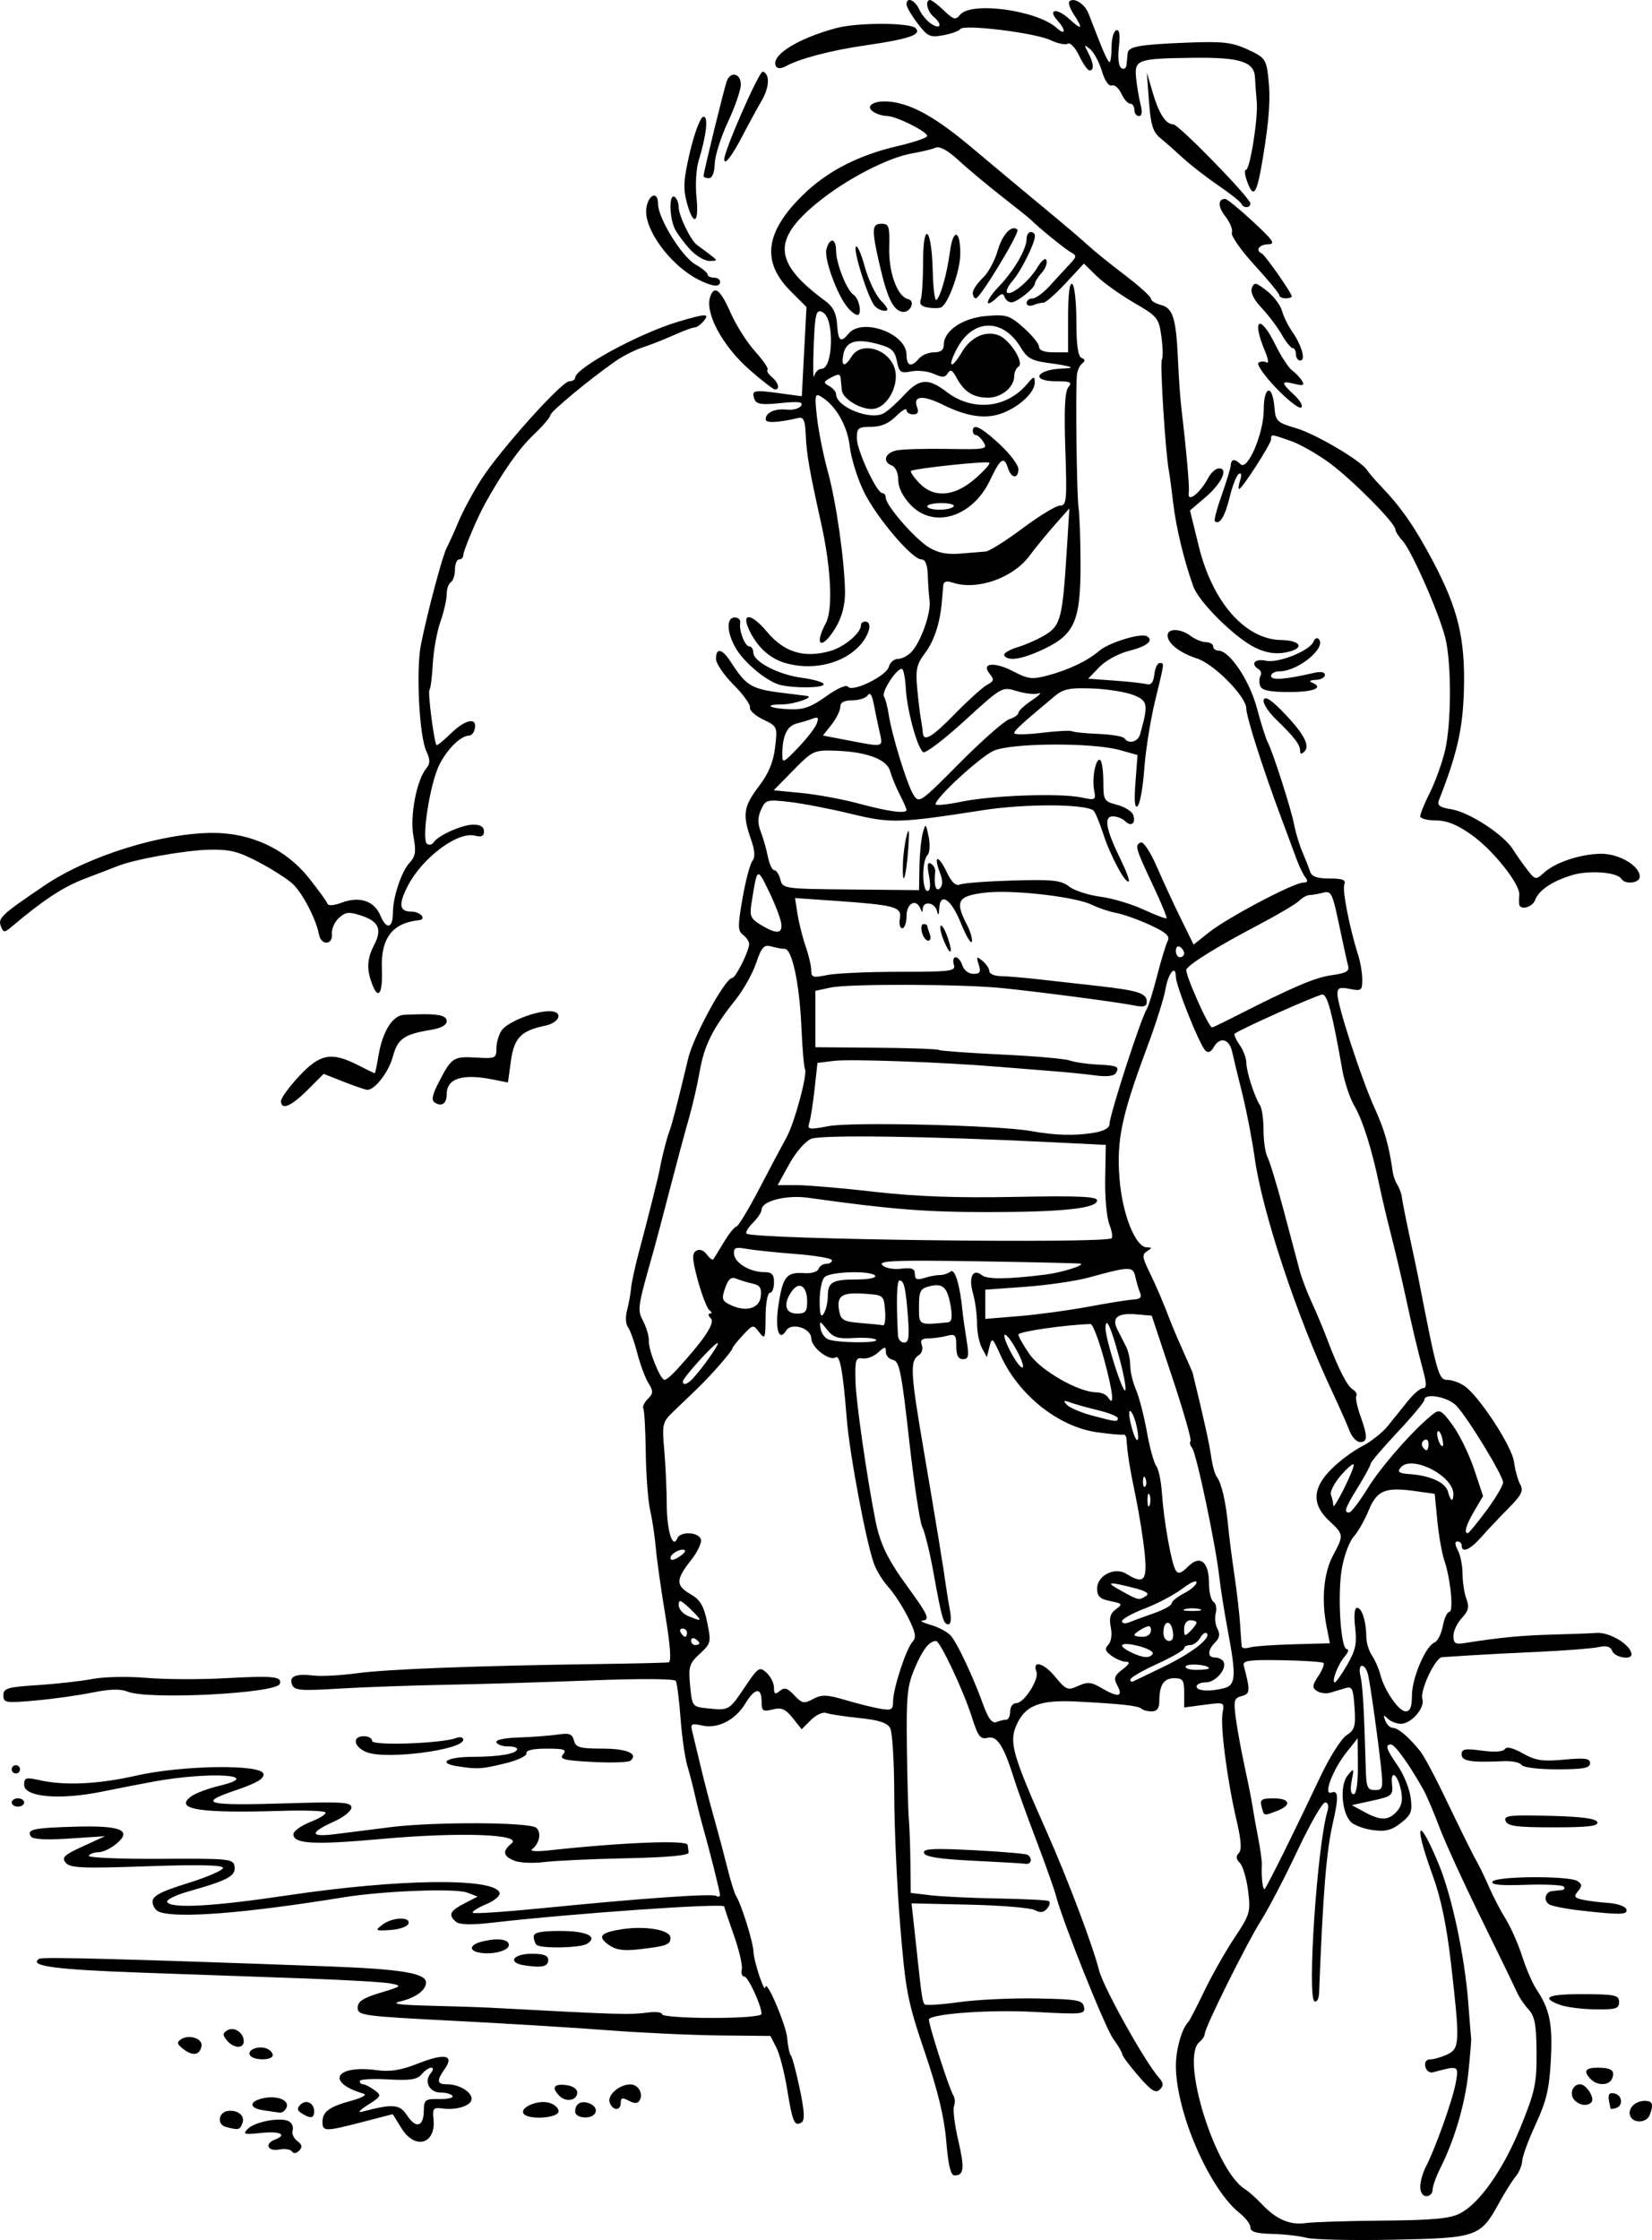 <?xml version="1.0" encoding="UTF-8" standalone="no"?>
<!-- Created with Inkscape (http://www.inkscape.org/) -->

<svg
   width="105.512mm"
   height="143.034mm"
   viewBox="0 0 105.512 143.034"
   version="1.1"
   id="svg37789"
   xml:space="preserve"
   inkscape:version="1.2 (dc2aedaf03, 2022-05-15)"
   sodipodi:docname="Going to the beach.svg"
   xmlns:inkscape="http://www.inkscape.org/namespaces/inkscape"
   xmlns:sodipodi="http://sodipodi.sourceforge.net/DTD/sodipodi-0.dtd"
   xmlns="http://www.w3.org/2000/svg"
   xmlns:svg="http://www.w3.org/2000/svg"
   xmlns:rdf="http://www.w3.org/1999/02/22-rdf-syntax-ns#"
   xmlns:cc="http://creativecommons.org/ns#"
   xmlns:dc="http://purl.org/dc/elements/1.1/"><title
     id="title37826">Going to the beach</title><sodipodi:namedview
     id="namedview37791"
     pagecolor="#ffffff"
     bordercolor="#666666"
     borderopacity="1.0"
     inkscape:showpageshadow="2"
     inkscape:pageopacity="0.0"
     inkscape:pagecheckerboard="0"
     inkscape:deskcolor="#d1d1d1"
     inkscape:document-units="mm"
     showgrid="false"
     inkscape:zoom="0.49364391"
     inkscape:cx="1218.4897"
     inkscape:cy="127.62236"
     inkscape:window-width="1920"
     inkscape:window-height="1009"
     inkscape:window-x="1912"
     inkscape:window-y="-8"
     inkscape:window-maximized="1"
     inkscape:current-layer="layer1" /><defs
     id="defs37786" /><g
     inkscape:label="Lager 1"
     inkscape:groupmode="layer"
     id="layer1"
     transform="translate(-27.417,-99.56)"><path
       id="path37809"
       style="fill:#000000;stroke-width:0.265"
       d="m 85.5,99.56 c -0.109,0.004 -0.184,0.093 -0.184,0.284 0,0.155 0.319,0.7 0.708,1.211 0.645,0.846 0.793,0.913 1.653,0.752 0.519,-0.097 1.005,-0.275 1.078,-0.394 0.198,-0.32 4.758,0.24 5.741,0.705 0.466,0.22 0.97,0.325 1.122,0.231 0.151,-0.094 0.477,0.253 0.724,0.77 0.247,0.517 0.545,0.94 0.664,0.94 0.305,0 0.267,-0.467 -0.092,-1.142 -0.278,-0.522 -0.265,-0.542 0.131,-0.215 0.241,0.199 0.579,0.829 0.75,1.4 0.185,0.617 0.44,0.988 0.63,0.916 0.175,-0.067 0.45,0.166 0.61,0.518 0.161,0.352 0.414,0.641 0.562,0.641 0.149,0 0.27,0.179 0.27,0.397 0,0.218 0.132,0.397 0.293,0.397 0.189,0 0.227,-0.259 0.106,-0.728 -0.103,-0.4 -0.232,-1.162 -0.286,-1.693 -0.12,-1.184 0.071,-1.253 3.602,-1.299 3.048,-0.04 3.944,0.244 3.991,1.266 0.019,0.404 0.069,1.092 0.112,1.528 0.099,1.02 -0.433,4.366 -0.695,4.366 -0.11,0 -0.065,0.356 0.099,0.79 0.405,1.073 0.607,0.75 0.991,-1.584 0.418,-2.544 0.498,-3.826 0.328,-5.233 -0.126,-1.037 -0.237,-1.177 -1.319,-1.67 -1.006,-0.458 -1.581,-0.522 -3.871,-0.431 -3.052,0.122 -3.735,0.245 -3.782,0.679 -0.018,0.168 -0.048,0.491 -0.066,0.718 -0.019,0.232 -0.162,0.333 -0.328,0.23 -0.18,-0.111 -0.244,-0.639 -0.164,-1.35 0.09,-0.802 0.038,-1.136 -0.167,-1.066 -0.165,0.056 -0.3,0.538 -0.3,1.07 0,0.532 -0.06,0.967 -0.132,0.966 -0.073,-6.4e-4 -0.35,-0.566 -0.617,-1.257 -0.266,-0.691 -0.593,-1.527 -0.726,-1.859 -0.246,-0.614 -0.935,-1.044 -1.219,-0.761 -0.086,0.086 0.038,0.454 0.276,0.817 0.626,0.955 0.533,1.058 -0.277,0.307 -0.779,-0.722 -1.428,-0.647 -0.763,0.088 0.564,0.623 0.526,0.996 -0.049,0.477 -1.25,-1.127 -5.448,-1.703 -6.16,-0.845 -0.299,0.36 -0.418,0.33 -1.039,-0.265 -0.386,-0.369 -0.784,-0.672 -0.885,-0.672 -0.336,0 -0.19,0.724 0.213,1.058 0.576,0.479 0.487,0.855 -0.114,0.48 -0.281,-0.175 -0.635,-0.593 -0.788,-0.929 -0.177,-0.389 -0.453,-0.618 -0.634,-0.611 z m -1.781,1.524 c -1.057,-2.1e-4 -2.235,0.09 -2.901,0.271 -2.537,0.69 -4.241,1.785 -3.825,2.458 0.084,0.136 0.337,0.129 0.596,-0.015 0.891,-0.496 2.887,-1.021 5.088,-1.339 2.804,-0.405 3.63,-0.688 3.216,-1.103 -0.181,-0.181 -1.117,-0.272 -2.174,-0.272 z m -7.581,3.048 c -0.221,-0.074 -2.464,5.027 -2.464,5.603 0,0.428 0.481,-0.192 1.16,-1.491 0.403,-0.773 0.953,-1.781 1.222,-2.24 0.508,-0.866 0.545,-1.717 0.082,-1.872 z m 24.527,0.06 0.137,1.852 c 0.111,1.495 0.251,1.945 0.726,2.333 0.324,0.264 0.974,0.838 1.445,1.274 0.471,0.436 1.483,1.222 2.249,1.746 0.766,0.524 1.433,1.051 1.482,1.173 0.118,0.295 0.573,0.284 0.573,-0.015 0,-0.354 -4.584,-5.059 -4.928,-5.058 -0.476,0.002 -0.915,-0.679 -1.313,-2.04 z m -26.434,0.141 c -0.15,0.028 -0.299,0.156 -0.391,0.397 -0.162,0.422 -1.488,5.834 -1.488,6.072 0,0.075 0.155,0.136 0.344,0.136 0.212,0 0.355,-0.355 0.371,-0.923 0.014,-0.508 0.395,-1.712 0.846,-2.675 0.451,-0.964 0.82,-2.037 0.82,-2.384 0,-0.441 -0.252,-0.67 -0.502,-0.623 z m 9.525,1.704 c -0.678,0.05 -1.034,0.351 -0.557,0.664 0.218,0.143 0.61,0.263 0.87,0.265 0.58,0.005 2.569,0.995 2.569,1.278 0,0.113 -0.867,0.407 -1.926,0.653 -2.478,0.577 -4.47,1.606 -6,3.1 -2.43,2.372 -2.678,4.274 -0.802,6.151 l 1.017,1.017 -0.15,2.849 -0.15,2.849 -1.477,-0.201 c -1.613,-0.219 -1.762,-0.18 -1.539,0.403 0.118,0.308 0.469,0.358 1.661,0.235 1.153,-0.119 1.464,-0.079 1.312,0.167 -0.11,0.178 -0.515,0.29 -0.901,0.25 -0.777,-0.082 -1.363,0.184 -1.363,0.619 0,0.254 0.749,0.222 2.117,-0.091 0.303,-0.069 0.408,0.192 0.444,1.1 0.047,1.192 0.247,2.338 0.967,5.556 0.651,2.905 0.781,5.574 0.316,6.446 -0.813,1.523 -0.23,1.74 0.653,0.243 0.374,-0.634 0.577,-1.41 0.571,-2.183 -0.015,-1.959 -0.562,-5.809 -1.103,-7.759 -0.277,-1.001 -0.586,-2.54 -0.685,-3.419 -0.157,-1.387 -0.128,-1.568 0.221,-1.366 0.955,0.553 1.714,1.853 1.869,3.198 0.087,0.758 0.492,2.06 0.9,2.894 0.806,1.649 3.083,4.327 3.678,4.327 0.246,0 0.382,0.334 0.404,0.992 0.019,0.546 0.071,1.29 0.116,1.654 0.095,0.77 -0.538,2.572 -1.138,3.241 -0.229,0.255 -0.622,0.463 -0.873,0.463 -0.252,0 -0.517,0.227 -0.59,0.505 -0.155,0.591 -2.355,1.658 -2.613,1.267 -0.097,-0.147 -0.693,0.117 -1.387,0.615 -0.957,0.688 -1.452,0.865 -2.321,0.83 -1.347,-0.053 -1.725,-0.306 -0.465,-0.312 0.731,-0.003 2.053,-0.458 1.565,-0.539 -0.073,-0.012 -0.549,-0.071 -1.058,-0.131 -2.547,-0.299 -2.749,-0.408 -3.849,-2.087 -0.533,-0.813 -0.913,-0.875 -0.913,-0.149 0,0.291 0.505,1.034 1.123,1.652 0.618,0.618 1.089,1.272 1.047,1.454 -0.042,0.182 0.338,0.528 0.844,0.769 0.91,0.434 0.918,0.454 0.762,1.776 -0.112,0.946 -0.416,1.674 -1.041,2.493 -0.974,1.276 -1.052,1.798 -0.505,3.365 0.255,0.73 0.285,1.159 0.099,1.385 -0.149,0.18 -0.433,1.252 -0.631,2.381 -0.314,1.79 -0.31,2.092 0.03,2.348 0.215,0.162 0.39,0.426 0.39,0.587 0,0.433 -0.862,2.163 -1.078,2.163 -0.448,0 -2.474,3.707 -2.82,5.159 -0.66,2.772 -1.033,4.222 -1.194,4.63 -0.162,0.413 -0.49,1.693 -0.61,2.381 -0.082,0.471 -0.768,3.201 -1.362,5.424 -0.233,0.873 -0.45,1.885 -0.482,2.249 -0.032,0.364 -0.147,0.99 -0.255,1.392 -0.108,0.402 -0.082,0.878 0.057,1.058 0.139,0.18 0.407,0.923 0.595,1.651 0.188,0.728 0.509,1.594 0.714,1.926 0.324,0.525 0.319,0.656 -0.038,1.013 -0.226,0.226 -0.355,0.5 -0.287,0.61 0.068,0.11 0.139,1.38 0.158,2.823 0.019,1.443 0.145,3.1 0.28,3.682 0.135,0.582 0.296,1.654 0.358,2.381 0.062,0.728 0.334,2.662 0.606,4.299 0.328,1.977 0.399,2.993 0.214,3.026 -0.153,0.027 -2.184,0.076 -4.512,0.108 -7.728,0.107 -13.471,0.326 -15.371,0.585 -1.032,0.141 -2.283,0.209 -2.778,0.151 -1.167,-0.136 -1.594,0.041 -1.389,0.575 0.144,0.375 0.525,0.408 2.972,0.259 1.544,-0.094 4.653,-0.205 6.908,-0.247 2.256,-0.042 6.437,-0.169 9.291,-0.281 2.99,-0.118 5.252,-0.104 5.336,0.031 0.08,0.129 0.216,1.192 0.303,2.361 0.087,1.169 0.28,2.536 0.429,3.038 0.149,0.502 0.379,1.389 0.509,1.971 0.13,0.582 0.356,1.475 0.501,1.984 0.408,1.43 1.073,4.076 1.083,4.315 0.005,0.118 -0.098,0.147 -0.229,0.066 -0.272,-0.168 -4.772,0.147 -11.099,0.779 -2.379,0.237 -4.387,0.371 -4.461,0.297 -0.074,-0.074 0.306,-0.318 0.844,-0.543 0.544,-0.227 0.929,-0.554 0.869,-0.735 -0.325,-0.974 -6.418,-0.899 -13.564,0.167 -4.723,0.705 -7.403,0.854 -7.667,0.427 -0.086,-0.14 0.532,-0.448 1.374,-0.685 2.484,-0.698 3.012,-0.982 2.929,-1.574 -0.072,-0.508 -0.266,-0.528 -4.763,-0.503 -2.578,0.015 -4.625,-0.075 -4.549,-0.198 0.076,-0.124 0.357,-0.225 0.623,-0.225 0.266,0 0.765,-0.23 1.109,-0.511 1.087,-0.888 0.344,-1.207 -2.61,-1.119 -2.701,0.081 -3.1,0.169 -2.817,0.626 0.114,0.184 0.966,0.23 2.452,0.132 l 2.277,-0.15 -1.416,0.65 c -1.199,0.55 -1.366,0.71 -1.088,1.045 0.279,0.336 1.054,0.37 5.186,0.225 3.282,-0.115 4.858,-0.082 4.858,0.103 0,0.151 -1.012,0.589 -2.249,0.975 -1.749,0.545 -2.249,0.809 -2.249,1.186 0,0.267 0.188,0.557 0.419,0.645 1.135,0.436 5.512,0.092 11.752,-0.923 2.557,-0.416 7.183,-0.593 7.932,-0.303 l 0.655,0.253 -0.854,0.441 c -0.925,0.479 -1.04,0.739 -0.517,1.173 0.227,0.188 0.986,0.205 2.315,0.051 5.087,-0.588 14.81,-1.267 14.81,-1.033 0,0.059 0.275,0.88 0.611,1.826 0.336,0.945 0.565,1.927 0.51,2.182 -0.055,0.255 0.014,0.463 0.155,0.463 0.246,0 1.106,1.856 1.106,2.386 0,0.155 -1.278,0.259 -3.175,0.259 -1.746,0 -3.175,-0.104 -3.175,-0.23 0,-0.126 -0.387,-0.181 -0.86,-0.12 -1.257,0.16 -1.75,0.145 -10.12,-0.303 -0.582,-0.031 -2.308,-0.088 -3.836,-0.126 -1.986,-0.049 -2.533,-0.127 -1.92,-0.272 0.995,-0.236 1.655,-0.718 1.655,-1.209 0,-0.602 -1.596,-0.862 -6.35,-1.036 -12.859,-0.471 -18.142,-0.61 -18.344,-0.485 -0.742,0.459 0.977,0.694 6.483,0.888 3.395,0.12 8.197,0.29 10.671,0.379 2.474,0.089 4.853,0.23 5.288,0.315 0.747,0.145 0.71,0.177 -0.661,0.591 -1.118,0.337 -1.452,0.557 -1.452,0.958 0,0.493 0.319,0.536 6.085,0.831 3.347,0.171 7.812,0.444 9.922,0.607 2.11,0.162 5.302,0.31 7.094,0.329 l 3.258,0.033 0.378,0.732 c 0.208,0.403 0.52,1.603 0.693,2.667 0.343,2.113 0.469,2.405 0.92,2.123 0.219,-0.137 0.187,-0.717 -0.12,-2.171 -0.231,-1.091 -0.486,-2.044 -0.566,-2.117 -0.081,-0.073 -0.184,-0.561 -0.229,-1.086 -0.075,-0.863 -1.345,-3.836 -1.393,-3.259 -0.038,0.461 -0.734,-1.61 -0.762,-2.27 -0.028,-0.646 -0.777,-3.034 -1.124,-3.584 -0.096,-0.152 -0.352,-0.986 -0.568,-1.852 -0.216,-0.866 -0.596,-2.289 -0.843,-3.163 -0.248,-0.873 -0.619,-2.302 -0.825,-3.175 -0.206,-0.873 -0.446,-1.868 -0.533,-2.212 -0.147,-0.575 -0.099,-0.611 0.621,-0.453 1.003,0.22 2.108,-0.346 2.756,-1.413 0.607,-0.998 1.034,-1.051 1.034,-0.127 0,0.615 0.076,0.671 0.705,0.513 0.568,-0.143 0.816,-0.037 1.28,0.544 l 0.575,0.72 0.593,-0.593 c 0.326,-0.326 0.764,-0.527 0.973,-0.447 0.209,0.08 1.157,0.225 2.107,0.322 1.267,0.13 1.795,0.303 1.981,0.651 0.14,0.261 0.256,2.179 0.259,4.262 0.003,2.083 0.174,5.838 0.38,8.344 0.345,4.195 0.468,4.834 1.567,8.07 0.836,2.46 1.248,4.169 1.374,5.697 0.127,1.533 0.284,2.183 0.528,2.183 0.61,0 0.655,-0.442 0.233,-2.263 -0.227,-0.979 -0.346,-1.952 -0.265,-2.163 0.081,-0.211 0.06,-0.522 -0.047,-0.691 -0.277,-0.439 -1.656,-4.764 -1.552,-4.868 0.362,-0.362 3.976,-0.606 6.73,-0.456 3.09,0.169 3.261,0.152 3.171,-0.313 -0.085,-0.439 -0.404,-0.497 -3.001,-0.545 -1.599,-0.03 -3.834,0.075 -4.968,0.233 -1.133,0.158 -2.125,0.222 -2.203,0.144 -0.148,-0.148 -0.2,-0.492 -0.506,-3.365 -0.101,-0.946 -0.219,-2.027 -0.261,-2.402 l -0.078,-0.682 3.688,0.082 c 2.028,0.045 3.91,0.201 4.181,0.346 0.358,0.191 0.576,0.163 0.798,-0.104 0.168,-0.202 0.21,-0.416 0.094,-0.475 -0.116,-0.059 -1.581,-0.132 -3.254,-0.161 -1.673,-0.03 -3.608,-0.122 -4.299,-0.206 l -1.257,-0.151 -0.02,-1.893 c -0.011,-1.041 -0.057,-2.31 -0.101,-2.819 -0.044,-0.509 -0.101,-2.598 -0.126,-4.641 -0.04,-3.259 0.023,-3.876 0.515,-5.022 0.51,-1.19 0.912,-1.699 1.35,-1.71 0.252,-0.006 1.733,3.135 2.268,4.81 0.415,1.302 0.556,1.489 1.037,1.37 0.598,-0.147 1.025,0.527 1.696,2.679 0.182,0.582 0.806,2.308 1.388,3.836 0.582,1.528 1.152,3.135 1.268,3.572 0.46,1.741 3.149,8.452 3.668,9.153 0.304,0.411 0.556,0.842 0.56,0.957 0.004,0.115 0.473,0.745 1.041,1.4 0.819,0.944 1.101,1.123 1.362,0.866 0.262,-0.258 0.246,-0.42 -0.082,-0.794 -0.9,-1.028 -3.529,-5.751 -3.796,-6.819 -0.39,-1.559 -2.022,-5.878 -3.35,-8.864 -2.156,-4.846 -2.395,-5.673 -1.95,-6.739 0.544,-1.302 1.483,-1.682 3.857,-1.561 2.842,0.145 3.964,0.269 4.154,0.46 0.092,0.092 0.385,0.167 0.652,0.167 0.337,0 0.485,-0.196 0.485,-0.64 0,-1.041 0.282,-1.477 0.954,-1.477 0.548,0 0.633,0.125 0.633,0.935 v 0.935 l 1.292,-0.172 c 1.282,-0.17 1.291,-0.166 1.16,0.519 -0.157,0.821 0.302,4.337 0.895,6.864 0.299,1.274 0.341,1.888 0.143,2.086 -0.198,0.198 -0.178,0.384 0.067,0.629 0.191,0.191 0.428,0.99 0.526,1.776 0.17,1.357 0.126,1.508 -0.879,3.02 -0.582,0.876 -1.451,2.411 -1.932,3.413 -0.481,1.002 -0.937,1.881 -1.013,1.954 -0.401,0.385 -0.788,1.751 -0.788,2.778 0,2.963 2.139,7.897 4.088,9.43 0.371,0.292 0.674,0.7 0.674,0.908 0,0.275 0.377,0.386 1.389,0.409 0.764,0.017 1.746,0.129 2.183,0.248 v 5.1e-4 c 0.437,0.119 2.926,0.174 5.531,0.122 5.399,-0.107 5.578,-0.17 6.778,-2.35 0.376,-0.683 0.856,-1.447 1.067,-1.697 0.211,-0.25 0.395,-0.695 0.409,-0.989 0.015,-0.293 0.406,-1.352 0.869,-2.353 0.681,-1.472 0.865,-2.256 0.962,-4.097 0.121,-2.306 -0.069,-3.226 -0.935,-4.526 -0.242,-0.364 -0.645,-1.299 -0.895,-2.079 -0.25,-0.78 -0.722,-1.851 -1.05,-2.381 -0.328,-0.53 -0.803,-1.44 -1.056,-2.022 -0.253,-0.582 -0.595,-1.296 -0.759,-1.587 -0.331,-0.588 -0.726,-1.384 -2.228,-4.495 -0.561,-1.163 -1.199,-2.338 -1.417,-2.612 -0.703,-0.882 -1.415,-1.492 -1.741,-1.492 -0.175,0 -0.398,-0.208 -0.495,-0.463 -0.141,-0.371 -0.111,-0.397 0.157,-0.132 0.183,0.182 0.563,0.331 0.844,0.331 0.661,0 1.547,-1.022 1.37,-1.58 -0.171,-0.54 0.821,-2.646 1.26,-2.673 0.179,-0.011 0.979,-0.063 1.78,-0.115 0.8,-0.052 2.812,-0.156 4.471,-0.232 1.659,-0.076 3.341,-0.209 3.737,-0.296 0.514,-0.113 0.766,-0.04 0.878,0.252 0.156,0.407 1.236,0.593 1.228,0.212 -0.012,-0.597 -1.396,-1.44 -2.249,-1.369 -0.288,0.024 -1.537,0.071 -2.773,0.104 -2.018,0.054 -3.371,0.185 -5.622,0.542 -0.605,0.096 -0.728,0.019 -0.728,-0.456 0,-0.314 0.242,-0.829 0.538,-1.144 0.424,-0.452 0.486,-0.709 0.291,-1.222 -0.136,-0.357 -0.247,-1.075 -0.247,-1.595 0,-0.52 -0.135,-1.199 -0.3,-1.508 -0.198,-0.37 -0.207,-0.561 -0.026,-0.561 0.151,0 0.274,0.119 0.274,0.265 0,0.501 0.539,0.263 1.261,-0.556 0.398,-0.451 1.178,-1.278 1.733,-1.838 0.841,-0.848 0.964,-1.103 0.734,-1.532 -0.152,-0.283 -0.326,-0.922 -0.388,-1.42 -0.121,-0.973 -2.21,-4.179 -3.153,-4.84 -0.313,-0.219 -0.812,-0.398 -1.111,-0.398 -0.546,0 -0.655,-0.383 -1.839,-6.482 -0.057,-0.291 -0.308,-1.482 -0.559,-2.646 -0.251,-1.164 -0.475,-2.297 -0.498,-2.518 -0.023,-0.221 -0.149,-0.576 -0.281,-0.789 -0.132,-0.213 -0.265,-0.568 -0.296,-0.789 -0.243,-1.718 -0.529,-2.732 -1.157,-4.106 -0.833,-1.825 -2.384,-6.573 -2.384,-7.301 0,-0.404 0.14,-0.463 0.794,-0.332 0.731,0.146 0.794,0.1 0.794,-0.583 0,-0.408 -0.116,-1.108 -0.258,-1.554 -0.554,-1.745 -1.03,-4.168 -0.89,-4.532 0.113,-0.295 -0.103,-0.382 -0.948,-0.382 -0.808,0 -1.135,-0.121 -1.247,-0.463 -0.084,-0.255 -0.306,-0.82 -0.493,-1.257 -0.187,-0.437 -0.421,-1.21 -0.518,-1.72 -0.193,-1.009 -1.363,-4.653 -1.699,-5.292 -0.115,-0.218 -0.424,-1.198 -0.687,-2.177 -0.473,-1.759 -1.745,-3.644 -2.46,-3.644 -0.178,0 -0.324,-0.119 -0.324,-0.265 0,-0.146 -0.208,-0.268 -0.463,-0.273 -0.255,-0.005 -0.694,-0.183 -0.977,-0.397 -0.643,-0.486 -1.471,-0.504 -1.471,-0.033 0,0.509 0.775,1.116 1.873,1.469 1.09,0.349 3.154,2.442 3.154,3.198 0,0.535 1.066,3.87 2.243,7.016 0.381,1.019 0.823,2.209 0.983,2.646 0.16,0.437 0.407,0.943 0.549,1.124 0.182,0.233 0.139,0.331 -0.145,0.331 -0.593,0 -4.802,2.218 -5.981,3.152 l -1.016,0.804 -0.81,-1.647 c -0.446,-0.906 -1.135,-2.395 -1.532,-3.309 -0.397,-0.914 -0.852,-1.619 -1.012,-1.566 -0.423,0.141 -0.362,0.364 0.727,2.668 0.542,1.147 0.946,2.124 0.899,2.172 -0.048,0.048 -0.71,-0.203 -1.473,-0.556 -0.763,-0.353 -2.008,-0.724 -2.767,-0.822 -0.759,-0.099 -1.652,-0.39 -1.984,-0.648 -0.513,-0.399 -1.05,-0.456 -3.572,-0.384 -1.632,0.047 -3.152,0.16 -3.378,0.251 -0.291,0.118 -0.544,-0.113 -0.871,-0.8 -0.528,-1.107 -0.859,-1.083 -0.436,0.031 0.195,0.512 0.197,0.826 0.007,1.015 -0.263,0.263 -0.402,-0.232 -0.299,-1.068 0.021,-0.171 -0.1,-0.396 -0.27,-0.501 -0.225,-0.139 -0.259,0.071 -0.128,0.774 0.114,0.61 0.079,0.964 -0.096,0.964 -0.355,0 -0.362,-1.925 -0.009,-2.278 0.154,-0.154 0.189,-0.654 0.082,-1.178 -0.178,-0.873 -0.193,-0.883 -0.374,-0.248 -0.103,0.364 -0.2,1.335 -0.214,2.158 l -0.026,1.496 -4.353,-0.041 c -4.278,-0.04 -4.356,-0.052 -4.503,-0.637 -0.083,-0.327 -0.257,-0.595 -0.389,-0.595 -0.131,0 -0.315,-0.387 -0.408,-0.86 -0.093,-0.473 -0.298,-1.193 -0.455,-1.599 -0.207,-0.538 -0.202,-0.921 0.02,-1.408 0.29,-0.636 0.378,-0.659 1.823,-0.491 0.835,0.097 2.59,0.436 3.9,0.753 2.581,0.625 3.033,0.613 8.467,-0.23 2.627,-0.408 6.358,-0.405 7.022,0.006 0.105,0.065 0.394,0.744 0.642,1.51 0.461,1.421 1.436,3.229 1.633,3.031 0.06,-0.06 -0.176,-0.692 -0.526,-1.403 -0.942,-1.916 -1.092,-2.748 -0.496,-2.748 0.265,0 0.622,0.14 0.794,0.313 0.386,0.386 0.706,0.116 0.499,-0.423 -0.084,-0.219 -0.545,-0.5 -1.025,-0.626 -0.827,-0.217 -0.872,-0.293 -0.872,-1.442 0,-0.667 -0.083,-1.297 -0.186,-1.4 -0.267,-0.27 -0.559,1.086 -0.406,1.888 0.125,0.656 0.096,0.673 -0.83,0.481 -1.375,-0.285 -5.702,-0.13 -7.641,0.273 -0.91,0.189 -1.654,0.261 -1.654,0.159 0,-0.404 2.834,-3.011 3.704,-3.407 1.122,-0.51 6.304,-0.541 8.066,-0.048 l 1.129,0.316 -0.132,1.761 c -0.09,1.205 -0.046,1.677 0.141,1.496 0.15,-0.146 0.341,-1.217 0.424,-2.381 0.083,-1.164 0.392,-3.107 0.686,-4.317 0.62,-2.554 0.606,-2.43 0.287,-2.43 -0.136,0 -0.285,0.327 -0.331,0.728 -0.057,0.495 -0.21,0.693 -0.481,0.621 -0.218,-0.059 -1.149,-0.163 -2.069,-0.23 l -1.673,-0.123 0.706,-0.737 c 0.388,-0.405 1.223,-0.867 1.855,-1.026 1.19,-0.3 1.647,-0.663 1.191,-0.945 -0.375,-0.232 -2.424,0.396 -3.053,0.934 -0.743,0.637 -1.923,1.201 -3.262,1.562 -1.014,0.273 -1.269,0.243 -2.219,-0.252 -1.221,-0.636 -2.091,-0.544 -1.507,0.16 0.294,0.355 0.269,0.462 -0.168,0.696 -0.284,0.152 -1.198,0.974 -2.03,1.827 -1.502,1.539 -2.04,1.855 -2.079,1.22 -0.011,-0.182 -0.066,-0.569 -0.121,-0.86 -0.056,-0.291 -0.161,-1.168 -0.235,-1.949 -0.113,-1.204 -0.039,-1.546 0.489,-2.249 0.601,-0.8 0.978,-1.959 1.089,-3.343 0.029,-0.364 0.068,-0.819 0.087,-1.01 0.024,-0.24 0.219,-0.288 0.629,-0.153 1.528,0.502 3.815,-0.3 4.863,-1.704 0.398,-0.533 1.136,-1.436 1.642,-2.008 l 0.92,-1.039 -0.172,2.758 c -0.262,4.211 -0.391,4.72 -1.339,5.304 -0.451,0.278 -1.263,0.641 -1.804,0.806 -0.541,0.165 -0.921,0.401 -0.844,0.525 0.245,0.396 1.162,0.243 2.572,-0.43 1.929,-0.921 2.309,-1.819 2.299,-5.43 -0.004,-1.528 -0.061,-3.135 -0.127,-3.572 -0.117,-0.78 -0.2,-7.43 -0.106,-8.467 0.026,-0.291 0.179,-0.628 0.338,-0.748 0.207,-0.155 0.195,-0.258 -0.04,-0.353 -0.227,-0.092 -0.331,-0.825 -0.331,-2.346 0,-1.216 -0.119,-2.285 -0.265,-2.375 -0.169,-0.104 -0.265,0.658 -0.265,2.101 v 2.265 h -0.926 c -0.589,0 -0.926,-0.127 -0.926,-0.348 0,-0.192 -0.443,-0.74 -0.983,-1.219 -0.903,-0.799 -1.098,-0.861 -2.383,-0.754 -1.513,0.125 -2.719,0.941 -2.719,1.838 0,0.332 -0.196,0.483 -0.629,0.483 -0.346,0 -0.777,0.179 -0.959,0.397 -0.483,0.581 -0.794,0.485 -0.794,-0.245 0,-1.363 -2.835,-2.39 -3.704,-1.342 -0.504,0.608 -0.655,0.484 -0.73,-0.596 -0.049,-0.709 -0.262,-1.134 -0.748,-1.491 -3.293,-2.424 -3.424,-3.876 -0.562,-6.237 1.84,-1.518 4.545,-2.927 6.141,-3.199 0.582,-0.099 1.24,-0.258 1.463,-0.354 0.26,-0.112 0.78,0.173 1.455,0.797 0.578,0.534 1.824,1.576 2.77,2.316 0.946,0.739 1.779,1.406 1.852,1.482 0.419,0.439 2.153,1.851 2.533,2.064 0.417,0.233 0.413,0.289 -0.05,0.781 -0.274,0.292 -0.836,0.903 -1.249,1.359 -0.413,0.456 -0.919,0.828 -1.124,0.828 -0.206,0 -0.375,0.131 -0.375,0.292 0,0.161 0.188,0.221 0.419,0.132 0.23,-0.088 0.531,-0.16 0.669,-0.16 0.138,0 0.772,-0.561 1.41,-1.245 l 1.16,-1.245 0.809,0.791 c 0.445,0.435 1.52,1.203 2.389,1.707 1.504,0.872 1.588,0.976 1.751,2.162 0.094,0.685 0.108,1.348 0.03,1.474 -0.131,0.213 0.225,5.897 0.444,7.072 0.054,0.291 0.182,1.244 0.284,2.117 0.18,1.535 0.691,3.649 1.281,5.292 0.365,1.015 2.695,3.313 3.977,3.921 0.686,0.326 1.273,0.415 1.925,0.292 1.231,-0.231 1.029,-0.769 -0.298,-0.792 -2.291,-0.04 -4.375,-2.41 -5.251,-5.971 l -0.566,-2.303 0.975,-0.829 c 1.039,-0.885 1.501,-1.859 0.881,-1.859 -0.2,0 -0.505,0.265 -0.679,0.59 -0.56,1.047 -1.386,1.661 -1.253,0.932 0.055,-0.304 -0.162,-2.762 -0.473,-5.358 -0.07,-0.582 -0.167,-1.951 -0.215,-3.043 -0.119,-2.7 -0.322,-3.361 -1.092,-3.554 -0.351,-0.088 -0.639,-0.269 -0.639,-0.401 0,-0.132 -0.743,-0.805 -1.652,-1.496 -0.908,-0.691 -1.95,-1.531 -2.315,-1.867 -0.365,-0.336 -1.259,-1.104 -1.986,-1.707 -2.468,-2.047 -3.624,-3.01 -5.518,-4.601 -2.142,-1.799 -3.587,-2.64 -4.933,-2.873 -0.279,-0.048 -0.54,-0.06 -0.766,-0.043 z m -11.439,0.988 c -0.183,0.061 -0.558,1.068 -0.832,2.237 -0.409,1.742 -0.446,2.324 -0.203,3.224 0.419,1.556 0.794,1.363 0.62,-0.319 -0.08,-0.779 -0.022,-1.821 0.129,-2.315 0.522,-1.703 0.648,-2.947 0.286,-2.827 z m -3.084,5.03 c -0.197,-0.05 -0.472,0.268 -0.538,0.833 -0.153,1.295 1.489,3.556 3.26,4.49 0.922,0.486 1.455,0.55 1.455,0.175 0,-0.145 -0.179,-0.265 -0.397,-0.265 -0.218,0 -0.398,-0.089 -0.398,-0.198 -9.2e-4,-0.109 -0.35,-0.397 -0.776,-0.639 -0.878,-0.5 -2.392,-2.952 -2.395,-3.881 -0.001,-0.322 -0.092,-0.484 -0.21,-0.515 z m 1.148,0.069 c -0.234,0.16 -0.174,1.44 0.15,2.073 0.163,0.318 0.602,0.906 0.976,1.306 0.373,0.4 0.925,0.724 1.225,0.719 0.544,-0.008 0.544,-0.01 0.017,-0.415 -0.291,-0.224 -0.648,-0.487 -0.794,-0.587 -0.405,-0.276 -1.191,-1.882 -1.191,-2.435 0,-0.271 -0.119,-0.566 -0.265,-0.656 -0.045,-0.028 -0.085,-0.028 -0.118,-0.005 z m 35.287,0.137 c -0.48,0 -0.469,0.507 0.025,1.136 0.289,0.368 0.47,0.828 0.402,1.023 -0.068,0.195 0.585,1.128 1.452,2.074 0.867,0.946 1.578,1.809 1.579,1.918 10e-4,0.109 0.181,0.198 0.399,0.198 0.218,0 0.397,-0.056 0.397,-0.125 0,-0.209 -1.706,-2.648 -1.918,-2.742 -0.428,-0.19 -0.167,-0.574 0.397,-0.583 0.504,-0.008 0.356,-0.232 -0.963,-1.455 -0.857,-0.795 -1.654,-1.445 -1.77,-1.445 z m -21.943,1.587 c -0.634,0 -0.65,0.349 -0.122,2.646 0.475,2.067 0.853,2.857 1.421,2.973 0.522,0.107 0.9,-0.689 0.385,-0.811 -0.68,-0.161 -1.24,-1.696 -1.198,-3.287 0.036,-1.355 -0.018,-1.521 -0.486,-1.521 z m 8.392,0.292 c -0.342,0.064 -0.758,0.634 -0.98,1.425 -0.178,0.635 -0.608,1.423 -0.955,1.749 -0.348,0.327 -0.633,0.752 -0.633,0.945 0,0.193 0.089,0.351 0.199,0.351 0.268,0 2.821,-4.212 2.654,-4.379 -0.044,-0.044 -0.093,-0.073 -0.144,-0.087 -0.045,-0.012 -0.092,-0.013 -0.141,-0.004 z m 1.136,0.237 c -0.146,0 -0.265,0.184 -0.265,0.41 0,0.679 -0.794,2.044 -1.802,3.096 -0.857,0.895 -0.917,1.461 -0.069,0.661 0.28,-0.265 0.375,-0.265 0.472,0 0.067,0.182 0.26,0.327 0.43,0.322 0.369,-0.011 1.499,-0.918 1.499,-1.204 0,-0.111 0.191,-0.412 0.424,-0.67 0.233,-0.258 0.374,-0.62 0.313,-0.804 -0.066,-0.198 -0.303,-0.015 -0.579,0.448 -0.523,0.877 -1.696,1.846 -1.94,1.601 -0.088,-0.088 0.074,-0.427 0.36,-0.753 0.532,-0.609 1.423,-2.395 1.423,-2.853 0,-0.141 -0.119,-0.255 -0.265,-0.255 z m -6.651,0.124 c -0.123,0.038 -0.228,0.608 -0.228,1.786 0,1.109 -0.069,2.195 -0.152,2.413 -0.104,0.271 0.044,0.43 0.463,0.498 0.339,0.055 0.717,0.05 0.841,-0.011 0.462,-0.23 1.218,-2.333 1.224,-3.405 0.008,-1.561 -0.455,-1.668 -0.66,-0.153 -0.196,1.453 -0.614,2.925 -0.874,3.084 -0.099,0.06 -0.201,-0.788 -0.227,-1.884 -0.037,-1.547 -0.227,-2.377 -0.386,-2.328 z m -6.016,0.425 c -0.129,-0.02 -0.283,0.162 -0.387,0.557 -0.159,0.606 0.695,2.936 1.365,3.724 0.216,0.255 0.493,0.463 0.615,0.463 0.317,0 0.113,-1.066 -0.247,-1.288 -0.422,-0.261 -1.115,-2.004 -1.115,-2.805 0,-0.41 -0.103,-0.631 -0.232,-0.651 z m 1.534,0.375 c -0.016,-0.004 -0.029,0.002 -0.04,0.019 -0.169,0.274 0.761,3.216 1.186,3.754 0.144,0.182 0.438,0.331 0.654,0.331 0.283,0 0.219,-0.179 -0.23,-0.642 -0.343,-0.353 -0.81,-1.329 -1.039,-2.168 -0.2,-0.735 -0.421,-1.266 -0.531,-1.294 z m 25.525,2.388 c -0.133,-0.025 -0.198,0.066 -0.272,0.258 -0.107,0.279 0.117,0.737 0.625,1.277 0.436,0.463 1.013,1.23 1.283,1.703 0.27,0.473 0.584,0.86 0.698,0.86 0.114,0 0.208,0.179 0.208,0.397 0,0.218 0.127,0.397 0.282,0.397 0.362,0 0.084,-0.982 -0.526,-1.852 -0.255,-0.364 -0.546,-0.959 -0.646,-1.323 -0.101,-0.364 -0.537,-0.939 -0.97,-1.277 -0.348,-0.272 -0.549,-0.413 -0.682,-0.439 z m -34.498,0.419 c -0.139,-0.028 -0.255,0.093 -0.356,0.356 -0.395,1.031 0.746,3.173 2.52,4.728 0.773,0.678 1.495,1.234 1.605,1.236 0.336,0.006 0.22,-0.443 -0.205,-0.795 -0.222,-0.184 -0.343,-0.394 -0.27,-0.468 0.074,-0.074 -0.284,-0.596 -0.794,-1.162 -0.511,-0.565 -1.217,-1.679 -1.568,-2.474 -0.403,-0.911 -0.7,-1.374 -0.932,-1.421 z m 6.573,1.332 c 0.073,-0.024 0.163,0.011 0.277,0.081 0.719,0.444 0.626,3.589 -0.106,3.589 -0.196,0 -0.409,0.208 -0.473,0.463 -0.064,0.255 -0.081,-0.531 -0.037,-1.746 0.062,-1.721 0.121,-2.316 0.34,-2.387 z m -7.347,0.257 c -0.231,0.004 -0.737,0.137 -1.626,0.401 -2.491,0.74 -6.596,2.968 -6.596,3.58 0,0.125 -0.167,0.227 -0.372,0.227 -0.484,0 -4.428,4.397 -5.632,6.28 -0.514,0.804 -1.165,2.012 -1.446,2.684 -0.281,0.672 -0.619,1.42 -0.751,1.662 -0.265,0.484 -1.228,4.102 -1.645,6.175 -0.324,1.609 -0.116,5.814 0.336,6.805 0.259,0.568 0.26,0.802 0.005,1.109 -0.62,0.747 -1.061,3.065 -0.825,4.331 0.183,0.98 0.14,1.284 -0.239,1.692 -0.526,0.565 -1.071,2.197 -1.071,3.209 0,0.997 -0.418,1.09 -0.796,0.177 -0.392,-0.948 -1.338,-1.261 -2.491,-0.826 -0.499,0.188 -0.846,0.208 -0.898,0.052 -0.047,-0.14 -0.578,-0.874 -1.181,-1.631 -1.467,-1.843 -3.672,-2.88 -6.122,-2.88 -3.251,0 -7.955,1.464 -10.738,3.342 -2.765,1.866 -3.012,2.096 -2.814,2.613 0.159,0.414 0.231,0.423 0.637,0.08 2.058,-1.74 3.328,-2.579 4.691,-3.097 0.873,-0.332 1.826,-0.699 2.117,-0.816 1.076,-0.433 4.282,-1.009 5.837,-1.048 1.33,-0.033 1.872,0.101 3.175,0.785 0.864,0.454 1.849,1.084 2.189,1.401 0.626,0.584 1.493,2.255 1.672,3.223 0.134,0.724 0.901,0.693 0.827,-0.034 -0.031,-0.309 0.169,-0.767 0.446,-1.018 0.427,-0.386 0.644,-0.41 1.423,-0.152 1.126,0.372 1.348,0.871 0.831,1.869 -0.462,0.893 -0.496,1.548 -0.131,2.508 0.401,1.055 0.684,0.605 0.623,-0.991 -0.074,-1.936 0.674,-2.917 2.354,-3.089 0.53,-0.054 0.113,-0.549 -0.463,-0.549 -0.782,0 -0.848,-0.46 -0.236,-1.644 0.936,-1.809 3.194,-3.494 4.296,-3.206 0.41,0.107 0.569,0.029 0.569,-0.279 0,-0.282 -0.229,-0.427 -0.674,-0.427 -0.711,0 -2.251,0.685 -2.537,1.129 -0.093,0.144 -0.28,0.192 -0.417,0.108 -0.388,-0.24 0.174,-3.869 0.785,-5.074 0.519,-1.021 1.372,-1.847 1.913,-1.851 0.144,-0.001 0.301,-0.21 0.35,-0.465 0.14,-0.727 -0.632,-0.554 -1.554,0.348 -0.456,0.446 -0.86,0.773 -0.897,0.728 -0.159,-0.199 -0.571,-3.405 -0.452,-3.524 0.072,-0.072 0.169,-0.825 0.215,-1.673 0.046,-0.848 0.265,-2.054 0.485,-2.679 0.221,-0.625 0.401,-1.412 0.401,-1.749 0,-0.337 0.119,-0.686 0.265,-0.776 0.146,-0.09 0.265,-0.454 0.265,-0.809 0,-0.355 0.119,-0.646 0.265,-0.646 0.146,0 0.265,-0.121 0.265,-0.268 0,-0.283 0.899,-2.411 1.396,-3.304 1.142,-2.052 2.166,-3.505 3.089,-4.383 0.59,-0.561 1.072,-1.122 1.072,-1.247 0,-0.222 2.448,-2.255 4.155,-3.451 0.467,-0.327 1.24,-0.721 1.72,-0.876 0.479,-0.155 1.376,-0.507 1.993,-0.784 0.617,-0.277 1.228,-0.503 1.357,-0.503 0.129,0 0.383,-0.179 0.564,-0.397 0.209,-0.251 0.252,-0.376 0.021,-0.372 z m 35.475,0.548 c -0.153,0.087 -0.079,0.675 0.346,1.693 0.213,0.51 0.273,0.856 0.132,0.769 -0.14,-0.087 -0.376,-0.084 -0.524,0.008 -0.149,0.092 0.338,0.802 1.096,1.596 v 5.1e-4 c 0.75,0.786 1.479,1.358 1.62,1.272 0.14,-0.087 -0.055,-0.445 -0.435,-0.797 -0.868,-0.805 -0.866,-0.937 0.011,-0.717 0.556,0.14 0.656,0.1 0.48,-0.193 -0.122,-0.203 -0.408,-0.505 -0.635,-0.67 -0.227,-0.165 -0.711,-0.907 -1.074,-1.65 -0.483,-0.986 -0.864,-1.4 -1.017,-1.313 z m -17.298,0.108 c 0.751,-0.005 1.515,0.47 2.079,1.425 0.374,0.633 0.701,0.818 1.67,0.948 1.55,0.208 1.916,0.338 1.028,0.364 -1.72,0.051 -2.144,0.814 -0.452,0.814 0.915,0 1.04,0.061 0.777,0.378 -0.222,0.267 -0.278,1.429 -0.193,3.969 0.11,3.265 0.08,3.59 -0.333,3.59 -0.25,0 -1.33,0.655 -2.4,1.455 -1.07,0.8 -2.133,1.467 -2.362,1.482 -0.229,0.015 -0.952,0.073 -1.607,0.13 -0.843,0.074 -1.429,-0.041 -2.009,-0.394 -0.896,-0.546 -2.754,-2.68 -2.754,-3.164 0,-0.167 -0.099,-0.303 -0.221,-0.303 -0.363,0 -1.631,-2.728 -1.631,-3.509 0,-0.649 0.095,-0.724 0.914,-0.724 0.627,0 1.126,-0.212 1.587,-0.673 0.37,-0.37 0.673,-0.549 0.673,-0.397 0,0.152 0.191,0.276 0.425,0.276 0.288,0 0.37,-0.142 0.255,-0.442 -0.289,-0.753 0.341,-0.818 1.652,-0.17 1.599,0.791 2.815,0.943 3.904,0.488 1.083,-0.453 1.968,-1.324 1.957,-1.928 -0.008,-0.405 -0.068,-0.392 -0.479,0.1 -1.31,1.567 -3.482,1.789 -5.141,0.523 -1.193,-0.91 -1.75,-0.869 -2.732,0.201 -0.449,0.489 -1.032,1.01 -1.296,1.158 -0.85,0.476 -3.043,-0.404 -3.043,-1.222 0,-0.149 -0.198,-0.381 -0.439,-0.516 -0.393,-0.22 -0.379,-0.278 0.132,-0.551 0.469,-0.251 0.577,-0.233 0.605,0.1 0.018,0.223 0.048,0.542 0.066,0.708 0.068,0.621 1.415,1.361 2.144,1.178 0.905,-0.227 1.571,-1.685 1.207,-2.642 -0.462,-1.216 -2.126,-1.638 -2.718,-0.69 -0.45,0.72 -0.685,0.666 -0.534,-0.123 0.159,-0.834 0.819,-1.037 2.179,-0.671 0.9,0.242 1.107,0.426 1.242,1.098 0.145,0.723 0.24,0.791 0.919,0.655 0.416,-0.083 1.062,-0.013 1.436,0.158 0.538,0.245 0.725,0.237 0.897,-0.042 0.165,-0.266 0.299,-0.199 0.553,0.28 0.481,0.903 1.058,1.274 1.995,1.284 0.87,0.009 1.694,-0.666 1.694,-1.386 0,-0.235 0.121,-0.501 0.269,-0.593 0.392,-0.242 -0.542,-1.725 -1.261,-2.003 -0.836,-0.323 -1.781,0.105 -2.348,1.064 -0.701,1.186 -0.963,0.989 -0.31,-0.234 0.513,-0.962 1.252,-1.445 2.003,-1.45 z m 17.875,4.149 c -0.154,0.036 -0.293,0.452 -0.293,1.219 0,1.509 -1.034,3.931 -1.486,3.479 -0.362,-0.362 -0.6,-0.338 -0.621,0.062 -0.009,0.182 -0.268,1.035 -0.574,1.895 -0.306,0.861 -0.505,1.617 -0.442,1.68 0.286,0.286 0.652,-0.306 0.945,-1.525 0.175,-0.729 0.437,-1.399 0.584,-1.489 0.166,-0.102 0.199,0.048 0.088,0.398 -0.098,0.309 -0.128,0.562 -0.066,0.562 0.186,0 2.04,-2.881 2.04,-3.171 0,-0.341 -0.009,-0.342 1.281,0.113 0.596,0.21 1.712,0.849 2.481,1.42 1.469,1.09 4.176,3.824 4.176,4.218 0,0.127 0.212,0.462 0.47,0.744 0.575,0.627 2.313,4.578 2.717,6.177 0.403,1.594 0.396,5.458 -0.013,7.194 -0.185,0.786 -0.618,1.991 -0.962,2.677 -0.344,0.686 -0.625,1.371 -0.625,1.521 0,0.15 0.447,0.273 0.993,0.273 0.71,0 1.364,0.263 2.295,0.926 1.382,0.982 3.101,3.148 3.039,3.827 -0.021,0.224 -0.024,0.496 -0.007,0.605 0.06,0.393 0.844,0.188 1.013,-0.265 0.235,-0.63 1.055,-1.191 2.323,-1.59 1.082,-0.34 2.921,-0.211 3.19,0.223 0.239,0.387 1.177,0.279 1.177,-0.136 0,-0.694 -1.325,-1.475 -2.483,-1.463 -1.301,0.014 -2.906,0.549 -3.64,1.213 -0.517,0.468 -0.546,0.463 -1.047,-0.173 -0.283,-0.36 -0.7,-0.952 -0.927,-1.316 -0.588,-0.943 -2.784,-2.377 -3.925,-2.562 -0.755,-0.122 -0.934,-0.253 -0.804,-0.584 1.173,-2.992 1.529,-4.572 1.595,-7.071 0.085,-3.243 -0.374,-5.147 -1.966,-8.161 -1.156,-2.187 -2.009,-3.424 -3.291,-4.768 -0.414,-0.434 -0.832,-0.918 -0.93,-1.076 -0.362,-0.587 -3.281,-2.311 -4.537,-2.679 -1.218,-0.357 -1.304,-0.441 -1.38,-1.337 -0.064,-0.753 -0.234,-1.097 -0.389,-1.061 z m -18.645,2.33 c -0.155,-0.028 -0.229,0.055 -0.229,0.248 0,0.146 0.09,0.265 0.201,0.265 0.111,0 0.331,0.208 0.49,0.463 0.268,0.43 0.108,0.46 -2.252,0.418 -1.397,-0.025 -2.868,0.014 -3.268,0.087 -0.782,0.142 -0.98,0.73 -0.331,0.98 0.226,0.087 0.397,0.481 0.397,0.915 0,0.487 0.287,1.064 0.796,1.596 1.478,1.546 3.949,0.773 5.069,-1.586 0.668,-1.407 0.892,-1.555 1.146,-0.756 0.21,0.66 0.661,0.694 0.661,0.05 0,-0.264 -0.539,-0.978 -1.198,-1.587 -0.741,-0.685 -1.224,-1.044 -1.483,-1.091 z m 0.825,2.274 c 0.07,0.069 -0.345,0.534 -0.923,1.034 -1.328,1.148 -2.638,1.239 -3.569,0.248 -0.341,-0.363 -0.57,-0.702 -0.509,-0.753 0.197,-0.165 4.869,-0.659 5.002,-0.529 z m -3.056,2.578 c 0.5,0 0.85,0.095 0.778,0.211 -0.072,0.116 -0.481,0.212 -0.909,0.212 -0.428,0 -0.778,-0.096 -0.778,-0.212 0,-0.116 0.409,-0.211 0.909,-0.211 z m -12.322,7.285 c -0.213,0.012 -0.212,0.341 0.118,0.98 0.515,0.995 1.271,1.661 2.204,1.94 1.642,0.492 3.522,0.107 4.622,-0.947 0.743,-0.712 1.033,-1.691 0.5,-1.691 -0.146,0 -0.265,0.101 -0.265,0.224 0,0.509 -1.079,1.412 -1.987,1.662 -1.67,0.461 -2.925,0.073 -4.028,-1.247 -0.525,-0.628 -0.951,-0.933 -1.164,-0.921 z m -0.879,0.018 c -0.567,0 -0.518,1.008 0.099,2.02 0.564,0.926 1.991,2.091 2.8,2.288 0.928,0.225 2.778,0.199 2.778,-0.04 0,-0.127 -0.624,-0.313 -1.386,-0.414 -1.517,-0.201 -3.112,-1.034 -3.112,-1.626 0,-0.206 -0.111,-0.375 -0.247,-0.375 -0.284,0 -0.681,-1.03 -0.587,-1.521 0.035,-0.182 -0.121,-0.331 -0.345,-0.331 z m 37.197,1.324 c -0.086,-0.012 -0.177,0.063 -0.226,0.202 -0.208,0.583 -2.25,1.413 -3.047,1.238 -0.713,-0.157 -1.017,0.202 -0.461,0.546 0.148,0.091 0.197,0.283 0.109,0.425 -0.088,0.142 -0.094,0.432 -0.013,0.643 0.108,0.282 0.609,0.384 1.876,0.384 1.579,0 2.223,-0.285 1.397,-0.619 -0.182,-0.073 -0.063,-0.143 0.265,-0.155 0.327,-0.011 0.595,-0.154 0.595,-0.316 0,-0.187 -0.268,-0.234 -0.728,-0.127 -1.817,0.42 -2.712,0.484 -2.712,0.193 0,-0.165 0.244,-0.299 0.542,-0.299 1.199,0 3.054,-1.547 2.486,-2.073 -0.026,-0.024 -0.054,-0.038 -0.083,-0.042 z m -26.503,1.976 c 0.093,0.058 0.197,0.619 0.23,1.246 0.073,1.381 0.744,3.83 1.112,4.057 0.146,0.09 1.337,-0.816 2.648,-2.014 2.379,-2.174 2.385,-2.177 3.327,-1.888 0.519,0.159 1.141,0.227 1.383,0.15 0.242,-0.077 0.052,0.121 -0.421,0.44 -0.473,0.319 -0.86,0.68 -0.86,0.801 0,0.121 -0.261,0.304 -0.579,0.405 -0.319,0.101 -1.745,1.358 -3.17,2.794 -2.546,2.566 -2.597,2.601 -2.961,2.017 -0.409,-0.656 -1.382,-3.821 -1.579,-5.142 -0.069,-0.464 -0.203,-0.967 -0.296,-1.119 -0.186,-0.301 0.892,-1.918 1.166,-1.748 z m 11.255,1.223 c 0.25,-0.007 0.544,-0.002 0.9,0.012 0.96,0.038 2.142,0.228 2.625,0.423 0.915,0.37 0.95,0.587 0.407,2.516 -0.135,0.478 -0.754,0.631 -0.992,0.244 -0.074,-0.12 -0.818,-0.247 -1.654,-0.281 -0.835,-0.034 -1.599,-0.111 -1.698,-0.172 -0.098,-0.061 -0.969,-0.015 -1.934,0.101 -0.965,0.116 -1.755,0.126 -1.755,0.022 0,-0.17 0.455,-0.585 2.619,-2.392 0.388,-0.324 0.732,-0.453 1.481,-0.474 z m -13.349,0.357 c 0.1,-0.002 0.198,0.229 0.283,0.676 0.097,0.509 0.263,1.313 0.371,1.786 0.22,0.972 0.301,0.953 -2.078,0.495 l -1.545,-0.298 0.553,-0.703 c 0.304,-0.387 0.553,-0.892 0.553,-1.124 0,-0.29 0.243,-0.421 0.778,-0.421 0.428,0 0.871,-0.149 0.985,-0.331 0.033,-0.053 0.067,-0.08 0.1,-0.081 z m 25.294,0.283 c -0.057,0.003 -0.095,0.036 -0.116,0.098 -0.067,0.199 0.281,0.753 0.773,1.229 1.198,1.163 1.554,1.626 1.554,2.018 0,0.236 0.081,0.248 0.286,0.042 0.375,-0.375 -0.091,-1.205 -1.456,-2.596 -0.532,-0.542 -0.871,-0.801 -1.042,-0.792 z m -28.703,1.236 c 0.147,-0.014 0.149,0.099 0.04,0.385 -0.104,0.271 -0.641,0.963 -1.194,1.538 -0.957,0.996 -1.004,1.015 -1.001,0.397 0.006,-1.17 0.301,-1.792 0.923,-1.948 0.337,-0.085 0.803,-0.227 1.036,-0.317 0.082,-0.032 0.147,-0.051 0.196,-0.055 z m 0.424,2.107 c 0.223,-0.016 0.489,-0.009 0.837,0.004 2.003,0.072 3.271,0.553 3.476,1.32 0.092,0.344 0.364,1.005 0.604,1.47 0.24,0.465 0.437,0.911 0.437,0.991 0,0.261 -1.154,0.107 -3.043,-0.404 -1.019,-0.276 -2.66,-0.58 -3.648,-0.676 l -1.796,-0.175 1.267,-1.288 c 0.922,-0.938 1.198,-1.192 1.866,-1.24 z m 5.458,5.139 c -0.022,0.03 -0.052,0.113 -0.088,0.247 -0.119,0.437 -0.23,1.26 -0.248,1.83 -0.05,1.643 0.201,0.966 0.339,-0.916 0.064,-0.868 0.063,-1.25 -0.003,-1.161 z m -9.597,2.767 c 0.137,-0.096 0.323,0.295 0.7,1.071 0.384,0.789 0.737,1.703 0.786,2.03 0.104,0.701 -0.282,0.733 -1.317,0.108 -0.631,-0.381 -0.708,-0.561 -0.58,-1.365 0.185,-1.168 0.274,-1.749 0.411,-1.845 z m 15.205,1.114 c 1.961,-0.048 5.231,0.368 6.159,0.835 0.384,0.193 1.068,0.42 1.522,0.506 0.453,0.086 1.426,0.433 2.161,0.771 1.007,0.463 1.286,0.711 1.131,1.006 -0.113,0.215 -0.421,1.225 -0.684,2.244 -0.263,1.019 -0.557,1.971 -0.655,2.117 -0.36,0.535 -2.381,6.768 -2.381,7.342 0,0.249 -0.364,0.454 -0.992,0.558 -1.228,0.203 -2.485,0.168 -4.035,-0.111 -2.046,-0.369 -11.4,-0.597 -12.905,-0.315 -1.295,0.243 -1.385,0.227 -1.242,-0.224 0.085,-0.267 0.237,-1.233 0.337,-2.148 l 0.183,-1.662 1.058,-0.132 c 1.028,-0.128 6.969,0.085 10.451,0.375 0.946,0.079 2.494,0.203 3.44,0.275 0.946,0.072 2.215,0.2 2.821,0.283 0.681,0.093 1.17,0.039 1.283,-0.144 0.262,-0.424 0.12,-0.489 -1.201,-0.555 -0.65,-0.032 -1.435,-0.149 -1.744,-0.259 -0.308,-0.11 -2.273,-0.282 -4.366,-0.381 -2.093,-0.099 -3.888,-0.23 -3.99,-0.291 -0.102,-0.061 -1.918,-0.125 -4.035,-0.142 l -3.85,-0.031 v -1.802 -1.801 l 0.992,-0.211 c 1.15,-0.244 8.391,-0.221 10.914,0.035 2.422,0.245 7.377,0.895 8.401,1.102 0.669,0.135 0.86,0.085 0.86,-0.227 0,-0.546 -0.546,-0.721 -3.175,-1.015 -1.237,-0.138 -2.963,-0.332 -3.836,-0.43 -0.873,-0.098 -1.915,-0.184 -2.315,-0.191 -0.4,-0.007 -0.728,-0.147 -0.728,-0.311 0,-0.164 -0.196,-0.461 -0.435,-0.659 -0.387,-0.321 -0.414,-0.295 -0.246,0.232 0.152,0.48 0.087,0.593 -0.341,0.593 -0.297,0 -0.603,-0.232 -0.697,-0.529 -0.092,-0.291 -0.287,-0.529 -0.433,-0.529 -0.146,0 -0.198,0.208 -0.117,0.463 0.135,0.426 -0.147,0.463 -3.488,0.463 -1.999,0 -4.081,0.095 -4.627,0.21 -0.875,0.186 -0.992,0.151 -0.992,-0.297 0,-0.279 -0.161,-0.97 -0.357,-1.534 -0.196,-0.564 -0.429,-1.489 -0.519,-2.057 l -0.162,-1.031 2.437,0.169 c 3.955,0.274 4.395,0.39 4.261,1.131 -0.063,0.347 0.007,0.63 0.156,0.63 0.148,0 0.27,-0.357 0.27,-0.794 0,-0.807 0.614,-1.129 0.883,-0.463 0.107,0.265 0.138,0.265 0.155,0 0.032,-0.502 0.759,-0.395 0.897,0.132 0.091,0.348 0.129,0.316 0.152,-0.132 0.056,-1.081 0.753,-0.62 1.373,0.908 0.336,0.827 0.654,1.37 0.708,1.208 0.054,-0.162 -0.088,-0.654 -0.315,-1.093 -0.772,-1.494 -0.593,-1.822 1.108,-2.035 0.216,-0.027 0.47,-0.043 0.75,-0.05 z m 21.215,0.027 c 0.257,0.088 0.386,0.566 0.701,2.073 0.253,1.211 0.513,2.394 0.578,2.629 0.091,0.329 -0.142,0.462 -1.027,0.583 -1.075,0.147 -2.435,0.725 -6.081,2.58 -0.839,0.427 -1.553,0.77 -1.587,0.762 -0.247,-0.054 -1.768,-3.499 -1.638,-3.71 0.236,-0.383 2.026,-1.486 4.6,-2.837 1.227,-0.644 2.397,-1.336 2.599,-1.538 0.202,-0.202 0.508,-0.369 0.679,-0.371 0.172,-0.002 0.561,-0.07 0.865,-0.152 0.126,-0.034 0.226,-0.048 0.312,-0.019 z m -25.843,2.027 c -0.132,0 -0.177,0.238 -0.101,0.529 0.076,0.291 0.256,0.529 0.4,0.529 0.144,0 0.19,-0.188 0.102,-0.419 -0.088,-0.23 -0.161,-0.468 -0.161,-0.529 0,-0.061 -0.108,-0.111 -0.24,-0.111 z m 1.1,0.11 c -0.076,0.075 0.014,0.502 0.198,0.948 0.436,1.053 0.62,0.869 0.235,-0.235 -0.163,-0.468 -0.358,-0.789 -0.434,-0.713 z m -11.121,1.286 c 0.087,-0.013 0.186,0.001 0.305,0.034 0.31,0.083 0.697,0.153 0.862,0.155 0.461,0.006 0.937,2.256 1.056,4.996 0.059,1.363 0.162,2.567 0.228,2.674 0.182,0.294 -0.674,3.46 -1.181,4.369 -0.245,0.439 -1.02,1.899 -1.722,3.245 -0.703,1.346 -1.368,2.447 -1.478,2.447 -0.11,0 -0.469,0.446 -0.797,0.992 -0.328,0.546 -0.637,1.043 -0.686,1.105 -0.049,0.062 -0.237,-0.085 -0.417,-0.326 -0.205,-0.274 -0.458,-0.357 -0.672,-0.222 -0.278,0.176 -0.255,0.542 0.119,1.914 0.255,0.933 0.588,1.783 0.741,1.89 0.153,0.107 0.165,0.196 0.026,0.198 -0.138,0.002 -0.115,0.141 0.052,0.307 0.294,0.294 -0.41,1.351 -2.212,3.319 -0.308,0.336 -0.641,0.611 -0.741,0.611 -0.268,0 -1.037,-1.904 -1.004,-2.487 0.016,-0.276 -0.144,-0.836 -0.354,-1.244 -0.398,-0.77 -0.39,-0.825 0.681,-4.604 0.124,-0.437 0.58,-2.163 1.013,-3.836 0.434,-1.673 0.978,-3.698 1.21,-4.498 0.232,-0.8 0.546,-2.167 0.699,-3.037 0.294,-1.673 0.829,-2.739 2.29,-4.567 0.493,-0.617 1.084,-1.669 1.312,-2.338 0.265,-0.777 0.412,-1.06 0.672,-1.099 z m 26.298,0.028 c 0.032,-0.001 0.067,0.009 0.103,0.031 0.146,0.09 0.265,0.275 0.265,0.412 0,0.137 -0.119,0.249 -0.265,0.249 -0.146,0 -0.265,-0.186 -0.265,-0.412 0,-0.17 0.067,-0.276 0.162,-0.28 z m -0.262,1.556 c 0.061,0.027 0.101,0.145 0.101,0.377 10e-4,0.574 1.504,4.336 1.883,4.712 0.178,0.177 0.353,0.111 0.528,-0.198 0.392,-0.694 0.998,-0.558 1.181,0.265 0.089,0.4 0.385,1.621 0.657,2.712 0.272,1.091 0.628,2.937 0.79,4.101 0.475,3.414 2.676,10.062 4.906,14.817 0.478,1.019 0.993,2.179 1.144,2.58 0.151,0.4 0.457,0.728 0.679,0.728 0.49,0 0.492,-0.346 0.009,-1.702 -0.204,-0.572 -0.315,-1.131 -0.247,-1.241 0.068,-0.11 -0.035,-0.296 -0.227,-0.414 -0.37,-0.227 -0.909,-1.287 -1.656,-3.257 -0.248,-0.655 -0.689,-1.704 -0.979,-2.332 -0.291,-0.628 -0.63,-1.52 -0.754,-1.984 -0.124,-0.464 -0.58,-2.181 -1.014,-3.815 -0.434,-1.634 -0.904,-3.185 -1.044,-3.447 -0.14,-0.262 -0.255,-1.033 -0.255,-1.715 0,-0.681 -0.098,-1.392 -0.218,-1.58 -0.363,-0.567 -0.876,-2.158 -0.88,-2.73 -0.002,-0.295 -0.195,-0.809 -0.428,-1.142 -0.233,-0.333 -0.376,-0.653 -0.318,-0.711 0.245,-0.245 5.306,-2.506 5.609,-2.506 0.315,0 0.634,1.212 1.256,4.763 0.14,0.8 0.492,1.859 0.783,2.352 0.528,0.895 1.13,2.808 1.59,5.05 0.134,0.652 0.471,2.08 0.751,3.175 0.28,1.095 0.701,2.884 0.936,3.975 0.438,2.036 0.689,3.094 1.148,4.829 0.193,0.73 0.18,0.992 -0.047,0.992 -0.17,0 -0.605,0.371 -0.967,0.825 -0.362,0.454 -0.941,1.174 -1.287,1.599 -0.346,0.426 -1.087,1.008 -1.647,1.293 -0.56,0.286 -1.438,0.939 -1.951,1.452 -1.211,1.211 -1.255,2.255 -0.14,3.297 0.944,0.882 0.947,0.912 0.244,2.224 -0.592,1.105 -0.746,2.823 -0.407,4.532 l 0.212,1.068 -2.339,0.063 c -1.287,0.035 -2.548,0.128 -2.802,0.207 -0.255,0.079 -0.476,0.047 -0.492,-0.072 -0.016,-0.119 -0.061,-0.752 -0.101,-1.407 -0.04,-0.655 -0.206,-2.084 -0.368,-3.175 -0.162,-1.091 -0.344,-2.52 -0.404,-3.175 -0.134,-1.45 -0.42,-2.683 -0.71,-3.055 -0.119,-0.152 -0.276,-0.688 -0.349,-1.191 -0.145,-0.998 -0.419,-2.242 -1.204,-5.477 -0.009,-0.036 -0.27,-0.631 -0.581,-1.323 -0.311,-0.692 -0.679,-1.555 -0.819,-1.919 -0.511,-1.333 -0.913,-2.272 -1.395,-3.26 -0.423,-0.867 -0.439,-1.045 -0.111,-1.253 0.33,-0.209 0.328,-0.243 -0.015,-0.246 -0.725,-0.007 -1.564,-2.106 -1.746,-4.37 -0.198,-2.456 0.128,-4.021 1.736,-8.334 0.57,-1.528 1.107,-3.22 1.195,-3.761 0.104,-0.644 0.339,-1.125 0.5,-1.194 0.024,-0.01 0.047,-0.011 0.067,-0.002 z m -39.918,2.581 c -0.945,0.006 -2.641,0.683 -3.024,1.206 -0.193,0.263 -0.35,0.784 -0.35,1.156 1.56e-4,0.642 -0.065,0.673 -1.257,0.603 -1.486,-0.088 -1.603,-0.014 -2.392,1.507 -0.46,0.887 -0.526,1.218 -0.277,1.372 0.44,0.272 0.75,0.048 0.75,-0.539 0,-1.013 0.997,-1.332 2.948,-0.943 l 0.963,0.192 0.188,-1.364 c 0.204,-1.485 0.646,-1.942 2.185,-2.263 0.978,-0.204 1.186,-0.933 0.265,-0.927 z m -7.964,0.194 c -0.353,-0.001 -0.784,0.012 -1.305,0.037 -0.737,0.036 -1.383,1.066 -1.638,2.609 -0.102,0.618 -0.21,1.124 -0.239,1.124 -0.029,0 -0.52,-0.238 -1.091,-0.529 -1.673,-0.853 -2.412,-0.712 -3.738,0.713 -0.636,0.683 -1.157,1.397 -1.157,1.587 0,0.616 0.638,0.351 1.693,-0.702 l 1.031,-1.03 1.293,0.51 c 0.711,0.28 1.385,0.51 1.498,0.51 0.489,0 1.366,-1.145 1.631,-2.13 0.307,-1.138 0.712,-1.421 2.444,-1.702 0.618,-0.1 0.992,-0.306 0.992,-0.546 0,-0.314 -0.357,-0.448 -1.416,-0.452 z m 29.688,7.819 c 2.774,0.04 6.435,0.16 10.304,0.352 l 3.518,0.174 -0.04,2.145 c -0.022,1.179 0.095,2.488 0.259,2.908 0.165,0.42 0.235,0.827 0.158,0.905 -0.363,0.363 -22.954,0.077 -23.327,-0.295 -0.077,-0.077 0.109,-0.387 0.412,-0.69 0.303,-0.303 0.551,-0.676 0.551,-0.829 0,-0.561 1.58,-0.966 2.994,-0.767 5.237,0.735 7.455,0.913 11.426,0.913 4.819,0 7.011,-0.235 7.011,-0.751 0,-0.245 -1.245,-0.297 -5.233,-0.219 -3.704,0.073 -6.322,-0.022 -8.956,-0.323 -2.047,-0.235 -4.283,-0.427 -4.968,-0.427 h -1.246 l 0.743,-1.348 c 0.419,-0.761 1.031,-1.463 1.405,-1.614 0.326,-0.132 2.214,-0.173 4.988,-0.133 z m -9.554,7.104 c 0.11,0.006 0.249,0.027 0.423,0.058 0.459,0.083 1.877,0.232 3.15,0.33 1.273,0.098 2.315,0.28 2.315,0.404 0,0.124 -0.168,0.225 -0.375,0.225 -0.206,0 -0.424,0.146 -0.483,0.324 -0.059,0.178 -0.457,0.3 -0.882,0.269 -1.149,-0.082 -1.384,0.19 -1.663,1.928 -0.256,1.595 -0.004,2.516 0.475,1.74 0.338,-0.547 1.605,-0.152 1.605,0.5 0,0.567 1.147,1.464 1.552,1.213 0.283,-0.175 0.467,0.837 0.717,3.947 0.183,2.272 1.256,7.957 1.748,9.26 0.165,0.437 0.575,1.094 0.912,1.462 0.337,0.368 0.894,1.224 1.238,1.904 0.496,0.98 0.559,1.308 0.303,1.581 -0.408,0.435 -1.245,2.995 -1.245,3.806 0,0.54 -0.098,0.596 -0.827,0.472 -0.455,-0.077 -1.456,-0.328 -2.226,-0.556 -1.179,-0.349 -1.502,-0.359 -2.054,-0.064 -0.585,0.313 -0.713,0.288 -1.203,-0.238 -0.434,-0.466 -0.627,-0.525 -0.923,-0.279 -0.301,0.25 -0.374,0.209 -0.374,-0.21 0,-0.286 -0.215,-0.715 -0.477,-0.952 -0.449,-0.407 -0.531,-0.352 -1.394,0.931 -1.001,1.487 -1.001,1.487 -2.396,1.343 -0.944,-0.098 -0.962,-0.122 -1.089,-1.444 -0.117,-1.217 -0.058,-1.41 0.617,-2.037 0.718,-0.666 0.736,-0.742 0.47,-2.024 -0.216,-1.042 -0.444,-1.428 -1.046,-1.774 -0.968,-0.556 -0.966,-0.941 0.009,-2.168 0.428,-0.539 0.713,-1.15 0.633,-1.359 -0.179,-0.466 -1.317,-0.503 -1.502,-0.049 -0.293,0.723 -0.667,-0.48 -0.674,-2.169 -0.004,-0.954 -0.076,-2.518 -0.16,-3.476 -0.145,-1.653 -0.116,-1.779 0.584,-2.45 0.405,-0.389 1.095,-1.05 1.531,-1.469 0.891,-0.855 2.249,-2.417 2.249,-2.586 0,-0.061 0.295,-0.429 0.656,-0.818 0.644,-0.695 0.663,-0.698 1.05,-0.187 0.364,0.481 0.395,0.404 0.403,-1 0.005,-0.837 0.127,-1.521 0.273,-1.521 0.146,0 0.265,-0.298 0.265,-0.661 0,-0.521 -0.135,-0.661 -0.631,-0.661 -0.902,0 -1.875,-0.583 -1.923,-1.153 -0.026,-0.306 0.041,-0.413 0.371,-0.394 z m 12.008,0.817 c 0.838,0.003 1.889,0.016 3.196,0.037 3.535,0.056 6.487,0.124 6.56,0.15 0.283,0.102 -1.203,0.567 -2.228,0.697 -2.368,0.3 -3.742,0.315 -4.067,0.046 -0.574,-0.475 -0.875,0.11 -0.581,1.133 0.144,0.502 0.262,1.369 0.262,1.925 0,0.556 0.142,1.271 0.315,1.589 l 0.314,0.578 0.166,-0.661 c 0.156,-0.622 0.198,-0.59 0.702,0.529 1.146,2.548 3.695,4.583 6.176,4.931 0.8,0.112 1.544,0.18 1.653,0.15 0.109,-0.03 0.208,0.095 0.22,0.277 0.061,0.938 0.204,1.836 0.579,3.638 0.227,1.091 0.488,2.729 0.581,3.638 0.181,1.781 -0.043,2.038 -1.165,1.337 -0.743,-0.464 -1.868,0.101 -1.868,0.939 0,0.501 0.177,0.669 0.841,0.802 0.777,0.155 0.804,0.195 0.356,0.522 -0.361,0.264 -0.444,0.558 -0.326,1.149 0.094,0.47 0.029,0.927 -0.158,1.116 -0.246,0.25 -0.202,0.405 0.197,0.7 0.282,0.208 0.699,0.382 0.926,0.385 0.298,0.004 0.238,0.14 -0.214,0.488 -0.535,0.411 -0.582,0.566 -0.321,1.053 0.382,0.713 0.022,0.756 -1.047,0.125 -0.631,-0.373 -0.872,-0.392 -1.47,-0.12 -0.666,0.304 -0.768,0.262 -1.49,-0.615 -0.719,-0.872 -1.465,-1.052 -1.169,-0.282 0.181,0.472 -0.796,1.992 -1.28,1.992 -0.224,0 -0.4,0.233 -0.4,0.529 0,0.291 -0.109,0.529 -0.243,0.529 -0.134,0 -0.419,0.067 -0.633,0.149 -0.28,0.107 -0.521,-0.21 -0.852,-1.124 -0.636,-1.754 -1.608,-3.831 -2.04,-4.361 -0.198,-0.243 -0.771,-0.56 -1.273,-0.704 -0.502,-0.144 -0.763,-0.273 -0.581,-0.286 0.533,-0.038 0.404,-0.331 -0.976,-2.224 -1.232,-1.689 -1.718,-2.701 -2.009,-4.178 -0.557,-2.828 -1.234,-7.534 -1.27,-8.836 -0.039,-1.41 0.01,-1.578 0.444,-1.504 0.269,0.046 0.715,-0.122 0.992,-0.372 0.443,-0.401 0.503,-0.405 0.503,-0.037 0,0.23 0.208,0.458 0.463,0.507 0.397,0.076 0.543,0.805 1.025,5.129 0.309,2.772 0.688,5.271 0.841,5.553 0.153,0.282 0.473,1.584 0.71,2.894 0.535,2.96 0.637,3.307 0.96,3.307 0.149,0 0.19,-0.366 0.098,-0.86 -0.088,-0.473 -0.201,-1.158 -0.251,-1.521 -0.16,-1.182 -0.623,-4.008 -1.444,-8.819 -0.839,-4.916 -0.874,-5.635 -0.294,-5.993 0.192,-0.119 0.277,-0.407 0.188,-0.64 -0.119,-0.309 -0.005,-0.424 0.424,-0.427 0.323,-0.002 0.855,-0.076 1.182,-0.163 0.524,-0.14 0.595,-0.061 0.595,0.665 0,0.582 0.125,0.825 0.427,0.825 0.361,0 0.396,-0.193 0.224,-1.257 -0.112,-0.691 -0.225,-1.495 -0.252,-1.786 -0.155,-1.661 -0.487,-2.77 -0.764,-2.553 -0.163,0.128 -0.475,0.229 -0.693,0.226 -0.218,-0.003 -0.665,0.081 -0.992,0.187 -0.457,0.147 -0.595,0.088 -0.595,-0.252 0,-0.347 -0.192,-0.421 -0.885,-0.34 -0.506,0.059 -1.02,-0.042 -1.202,-0.237 -0.194,-0.207 0.401,-0.284 2.915,-0.274 z m 12.7,0.523 c 0.396,-0.005 0.483,0.167 0.558,0.513 0.074,0.341 0.21,0.799 0.303,1.017 0.12,0.282 -0.004,0.406 -0.429,0.427 -0.329,0.016 -1.61,0.22 -2.847,0.452 -1.237,0.232 -3.231,0.503 -4.432,0.603 l -2.183,0.181 v -0.932 -0.933 l 2.58,-0.189 c 1.419,-0.104 3.235,-0.369 4.035,-0.59 1.313,-0.362 2.019,-0.544 2.415,-0.549 z m -17.622,0.214 c 0.736,-0.019 1.453,0.052 1.562,0.227 0.08,0.129 -0.438,0.234 -1.151,0.234 -1.591,0 -1.872,0.16 -1.877,1.069 -0.002,0.392 -0.119,0.891 -0.26,1.109 -0.186,0.288 -0.258,0.068 -0.26,-0.807 -0.002,-0.662 0.139,-1.347 0.313,-1.521 0.183,-0.183 0.938,-0.291 1.674,-0.31 z m -7.533,0.363 c 0.065,-0.005 0.136,0.011 0.216,0.044 0.237,0.1 0.706,0.242 1.041,0.315 0.477,0.103 0.592,0.283 0.529,0.826 -0.091,0.783 -0.973,1.016 -1.975,0.52 -0.499,-0.247 -0.537,-0.381 -0.299,-1.063 0.151,-0.433 0.292,-0.628 0.487,-0.642 z m 10.644,0.16 c 0.293,-4.4e-4 0.394,0.433 0.541,2.315 0.101,1.305 0.05,1.654 -0.243,1.654 -0.204,0 -0.382,-0.208 -0.395,-0.463 -0.112,-2.17 -0.075,-3.505 0.098,-3.505 z m 2.47,0.309 c 0.452,0.049 0.657,0.443 0.807,1.367 0.116,0.716 0.062,0.978 -0.208,1.004 -1.866,0.174 -1.821,0.2 -1.821,-1.009 0,-0.995 0.082,-1.153 0.681,-1.303 0.212,-0.053 0.39,-0.075 0.541,-0.059 z m -8.819,0.034 c 0.26,0.028 0.453,0.388 0.453,0.995 0,0.654 -0.106,0.778 -0.661,0.778 -0.754,0 -0.89,-0.645 -0.305,-1.445 0.177,-0.242 0.357,-0.345 0.513,-0.329 z m 4.05,0.501 c 1.291,0.082 1.298,0.087 1.38,1.074 0.045,0.546 -0.014,0.971 -0.132,0.945 -0.118,-0.026 -0.767,-0.092 -1.443,-0.146 -1.048,-0.084 -1.246,-0.191 -1.349,-0.729 -0.19,-0.996 0.131,-1.234 1.545,-1.144 z m 17.426,1.321 0.985,0.084 1.31,3.936 c 0.721,2.165 1.247,3.999 1.169,4.077 -0.078,0.078 -0.032,0.272 0.101,0.432 0.271,0.327 1.507,6.187 1.734,8.224 0.081,0.728 0.324,2.259 0.539,3.402 0.551,2.93 0.519,3.513 -0.204,3.707 -0.912,0.244 -1.786,0.197 -1.786,-0.098 0,-0.145 0.269,-0.265 0.598,-0.265 0.629,0 1.383,-0.901 1.115,-1.334 -0.086,-0.14 -0.328,-0.254 -0.538,-0.254 -0.494,0 -0.487,-0.461 0.015,-0.963 0.28,-0.28 0.323,-0.533 0.146,-0.865 -0.138,-0.257 -0.187,-0.712 -0.109,-1.01 0.078,-0.298 0.013,-0.622 -0.146,-0.72 -0.158,-0.098 -0.288,-0.632 -0.288,-1.188 0,-1.379 -0.568,-1.83 -1.336,-1.061 -0.446,0.446 -0.627,0.5 -0.791,0.235 -0.275,-0.445 -0.76,-3.169 -0.879,-4.938 -0.051,-0.76 -0.214,-1.534 -0.361,-1.72 -0.147,-0.186 -0.418,-1.171 -0.601,-2.19 -0.183,-1.019 -0.496,-2.228 -0.696,-2.686 -0.2,-0.459 -0.363,-1.145 -0.363,-1.525 0,-0.38 -0.119,-0.927 -0.265,-1.216 -0.146,-0.289 -0.393,-0.778 -0.551,-1.086 -0.391,-0.765 -0.003,-1.082 1.201,-0.979 z m -20.161,0.529 c 0.056,0.012 0.178,0.155 0.403,0.438 0.409,0.515 0.697,0.606 1.721,0.543 0.676,-0.042 1.313,0.008 1.415,0.11 0.236,0.236 -2.55,0.207 -3.078,-0.032 -0.218,-0.099 -0.431,-0.418 -0.473,-0.709 -0.035,-0.242 -0.044,-0.361 0.012,-0.349 z m 18.268,0.027 c 0.132,-0.021 0.437,0.82 0.85,2.376 0.261,0.984 0.414,1.85 0.34,1.924 -0.173,0.173 -1.273,-3.299 -1.262,-3.985 0.003,-0.204 0.028,-0.308 0.072,-0.315 z m -1.025,0.064 c 0.135,-0.004 0.522,1.006 0.859,2.243 0.58,2.131 0.683,3.136 0.25,2.434 -0.108,-0.175 -0.439,-0.318 -0.736,-0.318 -1.115,0 -3.516,-1.361 -4.257,-2.414 -0.4,-0.568 -0.728,-1.142 -0.728,-1.276 0,-0.188 3.035,-0.629 4.612,-0.67 z m -5.465,0.681 c 0.105,4.9e-4 0.391,0.345 0.765,1.035 v 5.2e-4 c 0.315,0.581 0.467,1.056 0.336,1.056 -0.13,0 -0.48,-0.476 -0.777,-1.058 -0.352,-0.689 -0.429,-1.033 -0.324,-1.032 z m -18.371,0.534 c 0.241,-0.096 -0.923,1.575 -1.593,2.285 -0.337,0.357 -0.614,0.431 -0.614,0.164 0,-0.226 1.889,-2.322 2.207,-2.449 z m 45.814,3.4 c 0.477,0.053 1.087,0.281 1.388,0.604 0.763,0.82 2.978,4.46 2.978,4.894 0,0.195 -0.48,1.004 -1.067,1.798 -0.587,0.794 -1.122,1.444 -1.191,1.444 -0.262,0 -0.102,-0.535 0.428,-1.435 l 0.552,-0.936 -0.568,-1.706 c -0.312,-0.938 -0.925,-2.2 -1.362,-2.802 -0.695,-0.959 -0.85,-1.052 -1.241,-0.749 -1.189,0.923 -3.317,3.331 -4.185,4.738 -0.532,0.862 -1.07,1.568 -1.195,1.568 -0.365,0 -0.274,-0.262 0.567,-1.628 0.437,-0.71 0.798,-1.378 0.802,-1.485 0.004,-0.107 0.778,-1.016 1.72,-2.021 0.941,-1.004 1.712,-1.927 1.712,-2.051 0,-0.119 0.095,-0.192 0.245,-0.224 0.113,-0.024 0.257,-0.026 0.416,-0.009 z m -23.643,0.303 c 0.032,-0.022 0.149,0.009 0.36,0.087 0.291,0.107 1.095,0.331 1.786,0.499 0.691,0.167 1.257,0.395 1.257,0.506 0,0.254 -0.114,0.243 -1.67,-0.176 -0.7,-0.188 -1.414,-0.495 -1.587,-0.683 -0.126,-0.136 -0.178,-0.211 -0.146,-0.233 z m 4.205,0.637 c 0.119,0.073 0.295,0.497 0.393,0.943 0.268,1.222 -0.028,1.213 -0.338,-0.01 -0.149,-0.586 -0.173,-1.006 -0.055,-0.932 z m 19.699,1.287 c 0.069,0.035 0.152,0.194 0.21,0.417 0.078,0.297 0.089,0.539 0.025,0.539 -0.188,0 -0.441,-0.805 -0.298,-0.948 0.018,-0.018 0.039,-0.021 0.062,-0.009 z m -0.822,0.53 c 0.096,0.003 0.164,0.108 0.164,0.279 0,0.465 -0.159,0.533 -0.386,0.166 -0.084,-0.135 -0.031,-0.321 0.117,-0.412 0.037,-0.023 0.072,-0.033 0.104,-0.032 z m -0.795,1.537 c 1.043,0.083 2.547,1.061 2.547,1.945 0,0.548 -0.18,0.473 -0.341,-0.143 -0.154,-0.588 -1.113,-1.033 -2.437,-1.13 -0.705,-0.051 -0.822,-0.135 -0.586,-0.421 0.172,-0.208 0.468,-0.28 0.816,-0.252 z m -3.878,0.049 c 0.04,-0.015 0.062,-0.005 0.062,0.031 -0.006,0.385 -1.305,2.969 -1.308,2.601 -10e-4,-0.17 -0.067,-0.476 -0.145,-0.68 -0.078,-0.204 0.218,-0.779 0.657,-1.278 0.33,-0.374 0.613,-0.631 0.734,-0.674 z m -13.345,0.793 c 0.028,-0.028 0.065,0.009 0.107,0.115 0.076,0.191 0.067,0.419 -0.021,0.507 -0.088,0.088 -0.151,-0.068 -0.139,-0.347 0.006,-0.154 0.025,-0.247 0.053,-0.274 z m 16.159,0.814 c 0.335,-0.001 0.737,0.038 1.229,0.107 l 1.191,0.168 0.167,1.72 c 0.092,0.946 0.291,2.077 0.441,2.514 0.403,1.17 0.612,3.307 0.325,3.307 -0.136,0 -0.324,0.408 -0.418,0.907 -0.094,0.499 -0.332,0.97 -0.529,1.045 -0.564,0.217 -1.442,2.278 -1.442,3.388 0,0.725 -0.113,1.009 -0.401,1.009 -0.444,0 -1.37,-1.354 -1.628,-2.381 -0.091,-0.364 -0.327,-0.896 -0.523,-1.183 -0.197,-0.287 -0.359,-0.823 -0.361,-1.191 -0.005,-0.982 -0.284,-1.859 -0.591,-1.859 -0.164,0 -0.212,0.488 -0.122,1.257 0.12,1.026 0.027,1.463 -0.506,2.381 -0.359,0.618 -0.715,1.124 -0.791,1.124 -0.24,0 0.206,-1.17 0.63,-1.654 0.224,-0.255 0.286,-0.463 0.14,-0.463 -0.405,0 -0.618,-3.558 -0.312,-5.215 0.149,-0.805 0.484,-1.692 0.746,-1.973 0.261,-0.281 0.69,-1.029 0.951,-1.664 0.403,-0.977 0.799,-1.342 1.804,-1.346 z m -15.845,0.266 c 0.016,0.006 0.033,0.031 0.052,0.076 0.073,0.182 0.073,0.48 0,0.661 -0.073,0.182 -0.133,0.033 -0.133,-0.331 0,-0.273 0.034,-0.425 0.082,-0.407 z m -29.85,3.58 c 0.096,-0.014 0.177,-0.002 0.225,0.045 0.06,0.06 -0.124,0.254 -0.408,0.432 -0.327,0.204 -0.517,0.222 -0.517,0.048 0,-0.215 0.414,-0.484 0.701,-0.525 z m 32.829,2.023 c 0.046,-8.4e-4 0.072,0.018 0.072,0.057 0,0.159 -0.357,0.474 -0.794,0.7 -0.437,0.226 -0.794,0.515 -0.794,0.643 0,0.128 -0.506,0.41 -1.124,0.627 -0.618,0.217 -1.333,0.479 -1.587,0.582 -0.255,0.104 -0.463,0.073 -0.463,-0.068 0,-0.141 0.66,-0.509 1.467,-0.818 0.807,-0.309 1.878,-0.875 2.381,-1.259 0.377,-0.288 0.703,-0.463 0.842,-0.466 z m -5.361,0.134 c 0.105,-0.034 0.551,0.057 1.37,0.263 0.823,0.207 1.087,0.372 0.844,0.526 -0.462,0.293 -0.466,0.292 -1.543,-0.298 -0.542,-0.297 -0.777,-0.457 -0.671,-0.491 z m -27.517,1.126 c 0.096,0.025 0.261,0.162 0.54,0.424 0.364,0.342 0.661,0.66 0.661,0.707 0,0.106 0.002,0.107 -0.728,-0.187 -0.327,-0.132 -0.595,-0.443 -0.595,-0.691 0,-0.19 0.026,-0.278 0.122,-0.254 z m 32.686,0.456 c 0.168,0 0.336,0.017 0.463,0.05 0.255,0.067 0.046,0.121 -0.463,0.121 -0.509,0 -0.718,-0.054 -0.463,-0.121 0.127,-0.033 0.295,-0.05 0.463,-0.05 z m -0.132,0.762 c 0.218,0 0.397,0.068 0.397,0.151 0,0.083 -0.179,0.33 -0.397,0.548 -0.353,0.353 -0.397,0.336 -0.397,-0.151 0,-0.311 0.172,-0.548 0.397,-0.548 z m -1.476,0.164 c 0.131,-0.032 0.279,0.127 0.35,0.501 0.084,0.441 0.007,0.658 -0.234,0.658 -0.198,0 -0.36,-0.231 -0.36,-0.514 0,-0.391 0.113,-0.614 0.244,-0.645 z m -1.144,0.221 c 0.08,0.018 0.106,0.106 0.106,0.268 0,0.23 -0.23,0.406 -0.529,0.406 -0.291,0 -0.529,-0.055 -0.529,-0.123 0,-0.068 0.238,-0.25 0.529,-0.406 0.211,-0.113 0.343,-0.163 0.423,-0.145 z m -29.807,0.145 c 0.154,0 0.28,0.119 0.28,0.265 0,0.146 -0.053,0.265 -0.117,0.265 -0.064,0 -0.19,-0.119 -0.28,-0.265 -0.09,-0.146 -0.037,-0.265 0.117,-0.265 z m 33.397,0.276 c 0.033,-0.003 0.062,0.007 0.086,0.03 0.293,0.293 -0.988,1.279 -2.776,2.138 -0.946,0.454 -1.809,0.871 -1.918,0.926 -0.109,0.055 -0.198,0.004 -0.198,-0.114 1.9e-4,-0.118 0.774,-0.567 1.72,-0.999 0.946,-0.432 1.719,-0.878 1.719,-0.992 0,-0.114 0.172,-0.207 0.383,-0.207 0.211,0 0.5,-0.207 0.642,-0.461 0.106,-0.19 0.241,-0.312 0.342,-0.321 z M 71.635,204.172 c 0.048,-0.021 0.114,-0.012 0.187,0.033 0.146,0.09 0.265,0.216 0.265,0.28 0,0.064 -0.119,0.117 -0.265,0.117 -0.146,0 -0.265,-0.126 -0.265,-0.28 0,-0.077 0.03,-0.129 0.078,-0.15 z m 27.804,0.366 c 0.171,0.011 0.403,0.051 0.69,0.124 0.58,0.147 0.99,0.372 0.911,0.501 -0.185,0.299 -0.623,0.271 -1.37,-0.089 -0.717,-0.346 -0.745,-0.568 -0.23,-0.535 z m 8.553,1.026 c 0.334,-0.005 0.759,-0.002 1.292,0.007 1.392,0.024 2.591,0.103 2.664,0.176 0.073,0.073 -0.076,0.45 -0.331,0.839 -0.394,0.601 -0.407,0.744 -0.087,0.952 0.207,0.135 0.585,0.184 0.839,0.11 0.255,-0.075 0.689,-0.206 0.965,-0.291 0.442,-0.137 0.514,0.01 0.596,1.228 0.082,1.21 0.016,1.434 -0.519,1.785 -0.337,0.221 -1.094,1.424 -1.682,2.675 -0.588,1.25 -1.596,3.339 -2.24,4.641 -0.644,1.302 -1.227,2.423 -1.295,2.491 -0.122,0.122 -0.229,-0.777 -0.184,-1.549 0.013,-0.217 -0.094,-0.991 -0.236,-1.72 -0.143,-0.729 -0.302,-1.623 -0.355,-1.987 -0.053,-0.364 -0.277,-1.495 -0.499,-2.514 -0.221,-1.019 -0.479,-2.426 -0.572,-3.128 -0.151,-1.141 -0.111,-1.292 0.377,-1.42 0.544,-0.142 0.557,-0.326 0.132,-1.934 -0.066,-0.251 0.131,-0.345 1.135,-0.361 z m -4.553,0.295 c 0.434,-0.047 1.191,0.061 1.191,0.229 0,0.056 -0.364,0.101 -0.809,0.101 -0.445,0 -0.746,-0.103 -0.668,-0.229 0.033,-0.053 0.142,-0.086 0.287,-0.102 z m 10.97,0.066 c 0.146,0 0.321,0.268 0.39,0.595 0.175,0.83 0.62,4.002 0.816,5.821 0.153,1.415 0.127,1.521 -0.383,1.521 -0.48,0 -0.553,-0.172 -0.586,-1.389 -0.1,-3.66 -0.196,-5.332 -0.342,-5.914 -0.088,-0.353 -0.042,-0.635 0.105,-0.635 z m -70.743,0.714 c -0.485,0.011 -1.1,0.04 -1.875,0.082 -1.601,0.088 -3.863,0.078 -5.027,-0.023 -1.164,-0.101 -2.712,-0.069 -3.44,0.07 -0.728,0.14 -2.305,0.317 -3.506,0.394 -1.935,0.124 -2.183,0.198 -2.183,0.653 0,0.479 0.135,0.501 2.051,0.329 1.128,-0.101 2.764,-0.33 3.637,-0.509 1.111,-0.227 1.785,-0.244 2.249,-0.056 1.315,0.534 9.512,0.114 9.714,-0.498 0.118,-0.356 -0.165,-0.477 -1.621,-0.443 z m 19.835,3.632 c -0.121,0.002 -0.268,0.018 -0.449,0.045 -0.488,0.074 -1.602,0.158 -2.475,0.187 -0.954,0.031 -1.535,0.157 -1.455,0.316 0.073,0.146 0.4,0.26 0.728,0.254 0.327,-0.006 0.595,0.07 0.595,0.167 0,0.301 -1.112,0.497 -2.844,0.501 -1.667,0.004 -2.276,0.404 -0.926,0.608 1.255,0.19 1.485,0.176 2.977,-0.183 0.802,-0.193 1.426,-0.485 1.389,-0.65 -0.043,-0.193 0.416,-0.3 1.289,-0.3 1.128,0 1.304,0.062 1.05,0.368 -0.256,0.309 0.05,0.388 1.886,0.484 1.205,0.064 2.294,0.027 2.42,-0.081 0.522,-0.449 -0.232,-0.772 -1.801,-0.772 -1.438,0 -1.692,-0.072 -1.808,-0.517 -0.083,-0.316 -0.211,-0.435 -0.574,-0.428 z m -12.846,0.152 c -0.78,0 -0.643,0.706 0.198,1.028 1.262,0.482 6.152,-0.155 6.152,-0.802 0,-0.156 -0.199,-0.206 -0.445,-0.112 -0.914,0.351 -5.375,0.508 -5.375,0.19 0,-0.167 -0.238,-0.304 -0.529,-0.304 z m 63.475,0.132 0.012,1.786 c 0.008,1.11 -0.096,1.786 -0.273,1.786 -0.18,0 -0.224,-0.318 -0.12,-0.86 0.159,-0.826 0.149,-0.839 -0.264,-0.331 -0.507,0.625 -0.38,2.372 0.215,2.967 0.209,0.209 0.844,0.442 1.409,0.518 0.804,0.107 1.194,0.007 1.785,-0.459 0.662,-0.522 0.74,-0.726 0.618,-1.632 -0.076,-0.57 -0.446,-1.48 -0.823,-2.023 -0.739,-1.067 -0.83,-1.355 -0.423,-1.355 0.244,0 1.234,1.388 2.075,2.91 0.201,0.364 0.657,1.435 1.013,2.381 0.356,0.946 1.555,3.565 2.664,5.821 1.109,2.256 2.134,4.367 2.277,4.692 0.143,0.325 0.482,0.829 0.752,1.119 0.394,0.423 0.495,0.965 0.508,2.737 0.014,1.968 -0.094,2.482 -0.992,4.702 -1.11,2.744 -2.615,4.905 -3.879,5.571 -0.646,0.34 -1.693,0.44 -4.933,0.469 -2.262,0.02 -4.47,0.09 -4.906,0.155 -1.014,0.151 -1.886,-0.213 -2.801,-1.171 -0.399,-0.418 -0.894,-0.861 -1.098,-0.984 -1.909,-1.152 -4.159,-8.373 -2.928,-9.395 0.189,-0.157 0.345,-0.395 0.345,-0.528 0,-0.398 2.689,-5.809 3.61,-7.262 0.47,-0.743 1.509,-2.737 2.308,-4.432 0.799,-1.695 1.595,-3.081 1.767,-3.081 0.2,0 0.251,0.215 0.141,0.595 -0.649,2.233 -1.297,11.863 -0.814,12.105 0.146,0.073 0.276,-0.165 0.29,-0.529 0.255,-6.486 0.464,-9.058 0.884,-10.879 0.374,-1.623 0.352,-2.097 -0.091,-1.927 -0.554,0.212 0.066,-1.445 0.963,-2.575 z m 9.536,0.61 c -0.064,0.01 -0.11,0.037 -0.137,0.082 -0.106,0.171 -0.66,0.208 -1.465,0.098 -1.083,-0.149 -1.294,-0.109 -1.294,0.243 0,0.431 0.583,0.525 2.685,0.429 0.531,-0.024 1.044,0.084 1.14,0.239 0.1,0.162 1.07,0.283 2.276,0.283 1.667,0 2.101,-0.08 2.101,-0.387 0,-0.315 -0.309,-0.358 -1.655,-0.233 -1.374,0.128 -1.821,0.061 -2.636,-0.397 -0.473,-0.266 -0.823,-0.388 -1.015,-0.358 z m -95.236,1.109 c -0.146,0 -0.265,0.119 -0.265,0.265 0,0.146 0.119,0.265 0.265,0.265 0.146,0 0.265,-0.119 0.265,-0.265 0,-0.146 -0.119,-0.265 -0.265,-0.265 z m 12.809,0.123 c -1.65,0.024 -3.655,0.21 -5.136,0.546 -2.412,0.547 -4.557,0.648 -6.152,0.29 -0.887,-0.199 -0.992,-0.167 -0.992,0.299 0,0.778 2.275,0.979 4.939,0.437 1.14,-0.232 2.668,-0.529 3.395,-0.66 3.575,-0.645 7.032,-0.414 4.151,0.277 -0.731,0.175 -1.547,0.48 -1.814,0.677 -1.126,0.832 0.501,1.091 5.805,0.926 1.422,-0.044 2.664,-0.002 2.759,0.093 0.095,0.096 -0.324,0.369 -0.932,0.608 -0.608,0.239 -1.105,0.593 -1.105,0.786 0,0.629 1.285,0.699 5.64,0.307 4.961,-0.446 9.011,-0.307 8.294,0.285 -0.596,0.492 -0.554,0.796 0.155,1.099 0.327,0.14 1.191,0.182 1.918,0.093 0.728,-0.089 3.109,-0.199 5.292,-0.244 2.612,-0.055 3.96,-0.18 3.942,-0.366 -0.015,-0.156 -0.044,-0.378 -0.066,-0.494 -0.06,-0.318 -4.28,-0.146 -8.903,0.363 -0.728,0.08 -1.195,0.049 -1.039,-0.069 0.484,-0.367 0.627,-1.089 0.273,-1.382 -0.437,-0.362 -6.506,-0.388 -9.288,-0.039 -1.164,0.146 -2.76,0.347 -3.547,0.447 -1.651,0.209 -1.664,-0.089 -0.038,-0.823 0.589,-0.266 1.071,-0.66 1.071,-0.877 0,-0.338 -0.578,-0.377 -4.035,-0.269 -5.257,0.164 -5.853,0.019 -3.38,-0.823 1.376,-0.468 1.858,-0.752 1.798,-1.058 -0.061,-0.314 -1.356,-0.452 -3.007,-0.428 z m 75.165,0.512 c 0.13,-0.053 0.364,0.324 0.498,0.992 0.12,0.598 0.04,0.983 -0.272,1.328 -0.536,0.592 -1.038,0.599 -2.077,0.03 l -0.794,-0.434 1.323,-0.29 c 1.236,-0.272 1.318,-0.339 1.243,-1.035 -0.04,-0.373 0.001,-0.559 0.08,-0.591 z m -87.841,1.482 c -0.218,0 -0.397,0.119 -0.397,0.265 0,0.146 0.179,0.265 0.397,0.265 0.218,0 0.397,-0.119 0.397,-0.265 0,-0.146 -0.179,-0.265 -0.397,-0.265 z m 80.194,0.001 c -0.771,0 -0.881,0.076 -0.763,0.529 0.161,0.616 0.113,0.603 0.985,0.271 0.962,-0.366 0.841,-0.8 -0.223,-0.8 z m 16.084,1.09 c -1.178,10e-4 -1.36,0.092 -1.259,0.356 0.127,0.33 0.695,0.405 3.06,0.405 2.205,0 2.878,-0.08 2.795,-0.331 -0.077,-0.232 -0.99,-0.353 -3.06,-0.405 -0.64,-0.016 -1.143,-0.026 -1.536,-0.025 z m -6.642,0.974 c -0.191,-0.075 0.013,0.912 0.707,2.812 0.544,1.488 0.904,3.218 1.19,5.708 0.575,5.013 0.558,5.404 -0.263,5.778 -0.371,0.169 -0.856,0.307 -1.078,0.307 -0.247,0 -0.364,0.18 -0.302,0.463 0.056,0.255 0.273,0.417 0.482,0.361 1.654,-0.444 1.658,-0.442 1.462,0.66 -0.191,1.076 -1.312,4.224 -1.917,5.384 -0.193,0.37 -0.352,0.941 -0.353,1.269 -9.7e-4,0.354 0.16,0.595 0.395,0.595 0.218,0 0.397,-0.184 0.397,-0.408 0,-0.224 0.222,-0.849 0.494,-1.389 0.91,-1.808 1.591,-4.139 1.793,-6.141 0.11,-1.091 0.189,-2.044 0.175,-2.117 -0.014,-0.073 -0.096,-1.085 -0.183,-2.249 -0.221,-2.964 -1.041,-6.834 -1.879,-8.864 -0.583,-1.411 -0.971,-2.112 -1.119,-2.17 z m -30.23,1.179 c -1.273,-0.033 -1.602,0.039 -1.533,0.248 0.081,0.246 0.987,0.388 3.136,0.491 1.662,0.08 3.17,0.169 3.352,0.198 0.365,0.058 0.454,-0.369 0.119,-0.576 -0.116,-0.072 -1.676,-0.204 -3.466,-0.295 -0.654,-0.033 -1.184,-0.056 -1.608,-0.067 z m 37.36,1.791 c -1.26,0.009 -2.478,0.105 -2.587,0.281 -0.124,0.2 0.508,0.263 2.088,0.207 1.246,-0.044 2.35,0.005 2.455,0.11 0.104,0.104 0.051,0.205 -0.119,0.223 -0.17,0.018 -0.447,0.048 -0.617,0.066 -0.445,0.048 -0.57,0.611 -0.188,0.847 0.179,0.111 1.048,0.284 1.932,0.385 2.629,0.301 3.117,0.289 2.997,-0.074 -0.06,-0.182 -0.576,-0.362 -1.147,-0.401 -0.571,-0.039 -1.316,-0.133 -1.656,-0.209 -0.522,-0.117 -0.566,-0.202 -0.282,-0.545 0.275,-0.332 0.267,-0.45 -0.043,-0.646 -0.273,-0.173 -1.574,-0.251 -2.834,-0.242 z m -72.368,2.645 c -0.358,0.015 -0.814,0.15 -1.129,0.395 -0.481,0.375 -0.448,0.396 0.524,0.331 0.571,-0.038 1.087,-0.219 1.147,-0.401 0.077,-0.235 -0.184,-0.34 -0.542,-0.325 z m 15.329,0.593 c -0.357,-0.002 -0.737,0.023 -1.112,0.079 -1.426,0.214 -1.642,0.473 -0.854,1.025 0.437,0.306 0.945,0.375 1.923,0.261 1.757,-0.205 1.99,-0.291 1.99,-0.736 0,-0.372 -0.875,-0.622 -1.947,-0.629 z m -5.08,0.195 c -1.244,0 -1.704,0.096 -1.704,0.353 0,0.194 0.079,0.432 0.176,0.529 0.257,0.257 2.804,0.208 3.231,-0.062 0.726,-0.46 -0.021,-0.82 -1.703,-0.82 z m -3.804,0.55 c -0.32,-0.036 -0.766,0.01 -1.273,0.146 -0.709,0.19 -0.78,0.551 -0.132,0.681 0.832,0.167 1.918,-0.106 1.918,-0.481 0,-0.193 -0.193,-0.31 -0.513,-0.346 z m 1.99,0.905 c -1.21,0 -1.596,0.569 -0.501,0.738 1.139,0.175 1.537,0.086 1.537,-0.345 0,-0.281 -0.296,-0.393 -1.036,-0.393 z m 67.182,2.58 c -2.305,-0.011 -2.807,0.215 -1.521,0.685 0.4,0.146 1.412,0.275 2.249,0.287 1.313,0.018 1.521,-0.046 1.521,-0.47 0,-0.439 -0.238,-0.492 -2.249,-0.501 z m -86.298,2.23 c -0.119,-0.01 -0.237,0.013 -0.345,0.08 -0.307,0.19 -0.311,0.301 -0.025,0.646 0.427,0.514 1.075,0.546 1.075,0.053 0,-0.413 -0.35,-0.748 -0.705,-0.779 z m -2.865,0.509 c -0.154,0.013 -0.306,0.058 -0.435,0.143 -0.291,0.192 -0.261,0.313 0.158,0.633 0.601,0.458 1.036,0.385 1.148,-0.195 0.07,-0.361 -0.41,-0.618 -0.872,-0.58 z m 4.608,0.665 c -0.421,0.014 -0.796,0.246 -0.641,0.497 0.217,0.351 1.456,0.345 1.456,-0.006 0,-0.15 -0.179,-0.342 -0.397,-0.425 -0.132,-0.051 -0.278,-0.07 -0.418,-0.065 z m 11.532,0.604 c -0.335,0.034 -0.832,0.179 -1.482,0.436 -1.044,0.413 -1.741,0.524 -2.581,0.411 -2.673,-0.361 -3.307,0.785 -0.834,1.506 0.218,0.064 -0.139,0.263 -0.794,0.442 -1.428,0.391 -1.852,0.704 -1.852,1.365 0,0.613 0.184,0.612 2.575,-0.009 l 1.914,-0.497 0.556,0.898 c 0.873,1.413 2.219,1.018 2.047,-0.6 -0.069,-0.654 2.2e-4,-0.739 0.544,-0.662 0.932,0.131 1.89,-0.179 1.89,-0.612 0,-0.454 -0.804,-0.931 -1.57,-0.931 -0.654,0 -0.683,-0.216 -0.133,-1.001 0.386,-0.551 0.278,-0.802 -0.28,-0.745 z m 73.906,0.688 c -0.804,0 -0.941,0.233 -0.433,0.741 0.431,0.431 1.182,0.401 1.356,-0.054 0.196,-0.51 -0.043,-0.687 -0.923,-0.687 z m -74.504,5.2e-4 c 0.158,0 0.144,0.146 -0.037,0.363 -0.438,0.528 -0.071,1.224 0.646,1.224 0.34,0 0.678,0.098 0.752,0.217 0.074,0.119 -0.306,0.209 -0.844,0.198 -0.908,-0.017 -0.979,0.038 -0.989,0.757 -0.013,1.022 -0.505,1.149 -1.075,0.279 -0.468,-0.714 -0.891,-0.747 -2.883,-0.225 -0.291,0.076 -0.118,-0.122 0.386,-0.44 0.87,-0.551 0.89,-0.597 0.412,-0.947 -0.276,-0.202 -0.599,-0.367 -0.716,-0.367 -0.118,0 -0.214,-0.093 -0.214,-0.207 0,-0.114 0.809,-0.161 1.797,-0.105 1.414,0.08 1.873,0.011 2.149,-0.322 0.193,-0.233 0.47,-0.424 0.616,-0.424 z m 73.376,1.058 c -0.488,0 -0.708,0.66 -0.343,1.026 0.329,0.329 0.807,0.387 1.064,0.13 0.253,-0.253 -0.311,-1.156 -0.721,-1.156 z m -60.667,0.008 c -0.716,0.013 -1.486,0.703 -1.306,1.17 0.203,0.529 0.703,0.53 0.703,0.003 0,-0.32 0.109,-0.348 0.513,-0.131 0.356,0.191 0.566,0.19 0.685,-0.003 0.271,-0.439 -0.077,-1.047 -0.594,-1.038 z m -4.575,0.038 c -0.346,0.061 -0.332,0.308 0.063,0.703 0.422,0.422 1.13,0.282 1.13,-0.223 0,-0.232 -0.298,-0.427 -0.728,-0.477 -0.195,-0.022 -0.35,-0.023 -0.466,-0.003 z m 67.192,0.532 c -0.171,0.054 -0.156,0.309 -0.005,0.965 0.011,0.049 0.169,0.038 0.351,-0.022 0.484,-0.161 0.404,-0.838 -0.111,-0.937 -0.1,-0.019 -0.178,-0.024 -0.235,-0.006 z m -85.482,0.256 c -0.203,-0.005 -0.423,0.018 -0.644,0.073 -0.86,0.216 -0.815,0.619 0.085,0.755 0.4,0.061 0.864,0.129 1.03,0.15 0.166,0.022 0.369,-0.133 0.45,-0.344 0.137,-0.357 -0.313,-0.619 -0.92,-0.635 z m 87.666,0.225 c -0.623,0 -1.106,0.498 -0.93,0.959 0.191,0.498 1.048,0.461 1.245,-0.054 0.263,-0.686 0.187,-0.904 -0.316,-0.904 z m -70.295,0.076 c -0.692,-0.022 -1.528,0.393 -1.319,0.73 0.266,0.431 2.241,0.307 2.241,-0.141 0,-0.216 -0.286,-0.464 -0.637,-0.552 -0.09,-0.022 -0.186,-0.035 -0.285,-0.038 z m -15.279,0.008 c -0.1,0.019 -0.2,0.071 -0.29,0.161 -0.231,0.231 -0.209,0.366 0.089,0.555 0.558,0.353 0.792,0.317 0.792,-0.124 0,-0.405 -0.292,-0.649 -0.59,-0.593 z m 17.799,5.2e-4 c -0.327,-1.4e-4 -0.541,0.216 -0.541,0.592 0,0.23 0.262,0.381 0.661,0.381 0.74,0 0.912,-0.641 0.241,-0.899 -0.131,-0.05 -0.253,-0.074 -0.362,-0.074 z m -22.735,0.564 c -0.602,0.088 -0.688,0.869 -0.112,1.018 0.819,0.212 0.887,0.196 1.054,-0.239 0.183,-0.477 -0.298,-0.874 -0.943,-0.779 z m 3.378,0.548 c -0.699,-0.02 -1.732,0.235 -2.085,0.587 -0.352,0.35 -0.255,0.38 0.86,0.264 1.209,-0.126 1.685,0.112 0.86,0.429 -0.674,0.259 -0.455,0.771 0.271,0.632 0.367,-0.07 0.738,-0.014 0.824,0.125 0.094,0.152 0.275,0.131 0.457,-0.053 0.225,-0.229 0.195,-0.384 -0.119,-0.618 -0.231,-0.172 -0.366,-0.476 -0.299,-0.674 0.067,-0.199 -0.031,-0.456 -0.219,-0.572 -0.121,-0.075 -0.316,-0.112 -0.549,-0.119 z"
       sodipodi:nodetypes="sscsscsssscsssssssscccssssscsssssscsssssssssscssssssssssscsssccssssscccssssssssssssscscccsssscsssssscsssssssssssssccssssssssssssssssssssssssssssssscsssscssssssscssssssssssscsscccssssscscccssssssssscsssssssssssssscccsssssssssssssssccccssssssssssssssssscccsssssccssssssssssssscsssssssssccsssscsscssssccsssssssssssssscssssscsscscsssssssssssssssssscssssssssscsssscsssssssscccssssscssssssssssssssccssssssscssssssssssssssccccscsscssccsssssssssssssscscccsssssssssscscsssssssssssssssscssssssscccsscssscsssccsssssssssssssssssssssssscsssssssscssssssssssccssssssssssssscssssssscsssssssssssssssssssssssssssssssssssssssssssssscscsssssssssssssssssssssssssssssssscsssssssssssssssscsssssssssssssssssssssssscsccssssssssssssssssccsssssssssssssssssssscsssssssssscscsssssssssssssssssssscsscsccsscssssssssssssssscsssssssssssssssssssscssssssscssssscsssssssssssscsssssssscsssssssssssssccssssssccssssssccsssscsssscssssscsssssssssssssccsssssccsscsssssscscccssssccsscsssssssscccssssssssssssssssscsssssssssssssssssssssssssssssscsssssssssssssssssssssssssssssssssssssscsssssssssssscssscccsssscssssssscsscsscsssssscccscssssssscccsssssscccscsssssssssccsssssssssssssssssssssssssssssssssssssssssssscsssscssssscccscssssssssssscssssssssssssscsssscscsssssssssccsssssssssssssscscccccsssssssssssssssssssssssscssssssssssscsssccssssssssssssssssssssssssssssssssssssssssssssccssssssssssssssssscccsssssssssssssssssssssssssssssssssssssscsssscccssscssssssssssssscssscssssssssssssssssssssssssssssscsssssssssssssssssssssssssssssssssssssssssssssssssssssssscssssssssssssssssscssssssssscssssssscscssssscssssssscsscssssscssssssssssssssssssssssccssccssssscssssssssssssssssssssssssscssssssssssssssssscccssssssssssssssssssssssssssssssssscsscssssscssssscssssssssscsssssssscssssssssssscssssscssscssssssssssscsscscsssscssssssssssccsssssscscssssccscscssssssssssssccsssssssssssssssssssssssssssssssssssccssccccssccccscsscccsccssssccscsccccsssccscccssccssccsssccsssssssssssssscsscssssssssssss" /></g></svg>
